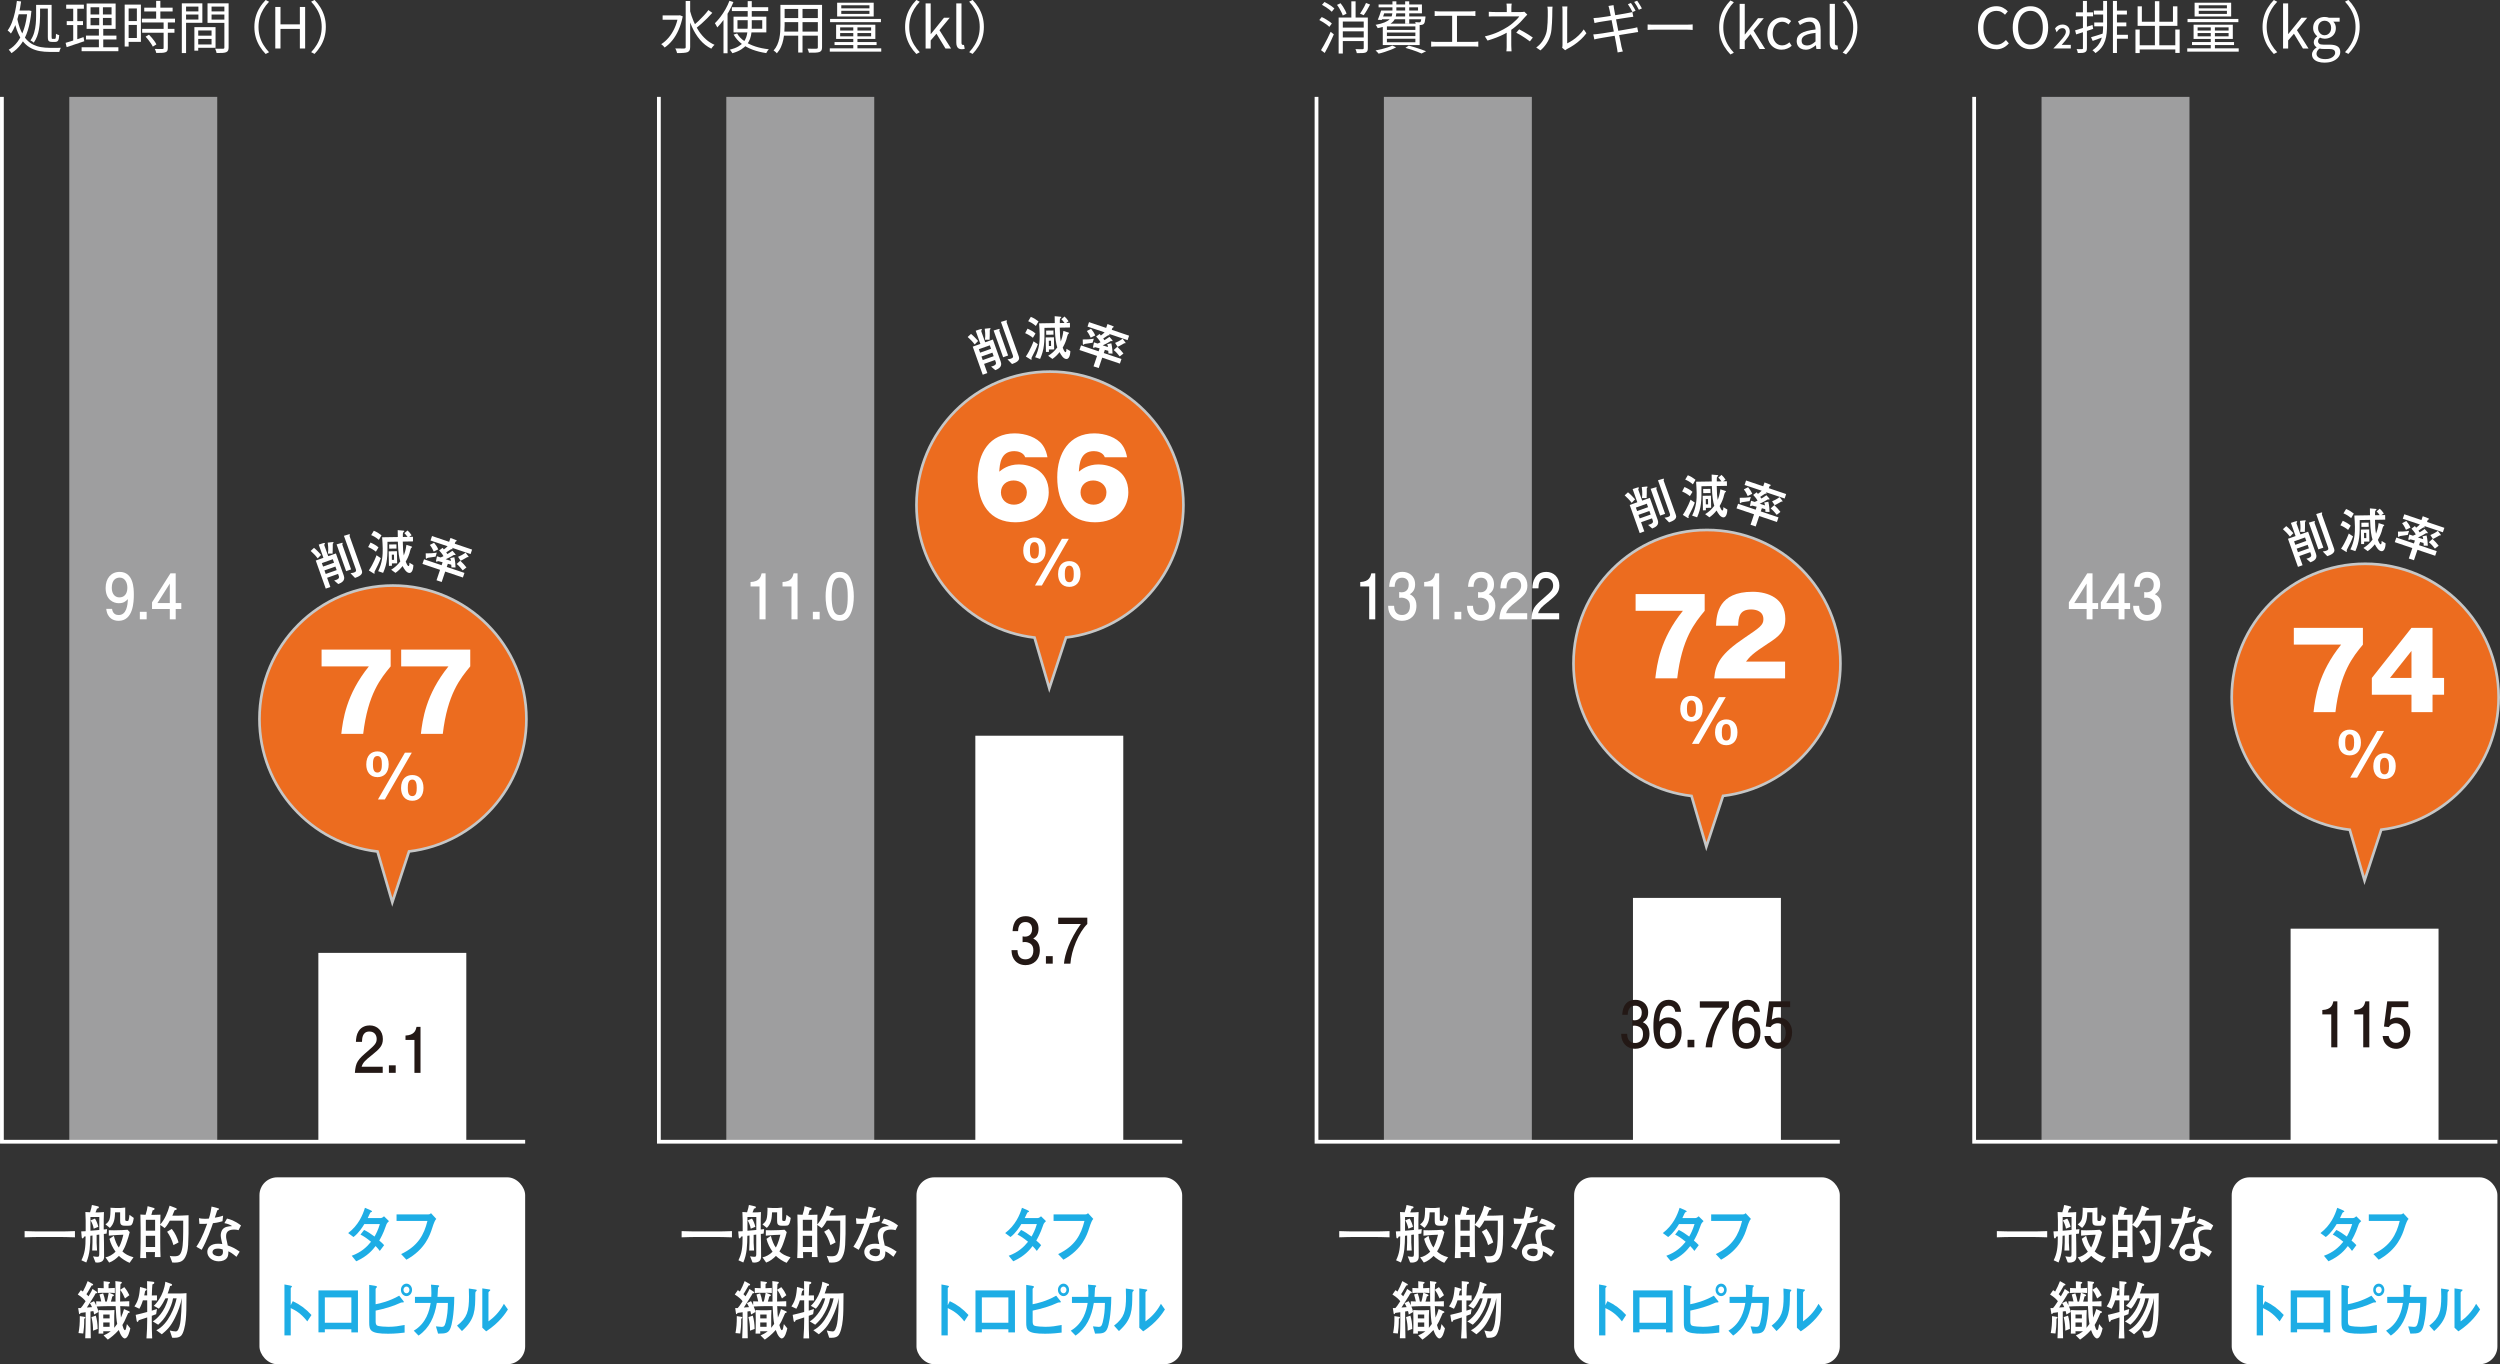 <?xml version="1.0" encoding="UTF-8"?><svg id="_レイヤー_2" xmlns="http://www.w3.org/2000/svg" viewBox="0 0 682.56 372.48"><rect x="0" y="0" width="682.56" height="372.48" fill="#333333" stroke="none"/><defs><style>.cls-1{fill:#231815;}.cls-1,.cls-2,.cls-3,.cls-4{stroke-width:0px;}.cls-5{fill:none;stroke:#fff;stroke-miterlimit:10;stroke-width:1.03px;}.cls-2{fill:#1dade5;}.cls-6{fill:#ec6c1f;stroke:#c6c7c7;stroke-width:.73px;}.cls-3{fill:#fff;}.cls-4{fill:#9e9e9f;}</style></defs><g id="_デザイン"><path class="cls-3" d="M4.61.26l1.15.14c-.15,1.16-.36,2.27-.61,3.34-.25,1.07-.56,2.07-.91,2.99-.36.92-.78,1.73-1.26,2.43-.05-.07-.13-.16-.24-.27-.11-.11-.22-.21-.34-.32-.12-.1-.22-.19-.32-.25.46-.63.86-1.37,1.18-2.21.33-.85.6-1.77.82-2.76.22-1,.4-2.02.53-3.09ZM7.46,2.88h.2l.22-.03.7.14c-.19,2.05-.52,3.82-.99,5.31-.47,1.49-1.09,2.74-1.84,3.75s-1.63,1.83-2.63,2.46c-.09-.14-.21-.31-.34-.49-.13-.18-.27-.33-.4-.44.92-.52,1.73-1.25,2.43-2.2.7-.95,1.28-2.11,1.74-3.49s.77-2.97.92-4.77v-.25ZM4.66,4.8c.27,1.42.62,2.62,1.06,3.6.44.98.94,1.78,1.51,2.39.57.61,1.19,1.08,1.86,1.41.67.32,1.38.55,2.13.67s1.53.19,2.32.19h2.42c.29,0,.51,0,.66-.02-.05.09-.11.21-.17.34s-.12.27-.16.42c-.05.14-.08.27-.1.37h-2.71c-.89,0-1.74-.07-2.57-.21-.83-.14-1.6-.39-2.34-.76s-1.41-.89-2.02-1.56c-.61-.68-1.16-1.55-1.62-2.62-.47-1.07-.85-2.39-1.14-3.94l.87-.28ZM4.78,2.88h2.97v1.02h-3.34l.37-1.02ZM9.86,1.33h1.08v3.06c0,.54-.02,1.12-.07,1.74-.05.62-.13,1.26-.24,1.91s-.28,1.28-.51,1.9c-.23.61-.53,1.18-.9,1.71-.06-.07-.15-.15-.26-.22-.11-.08-.23-.15-.35-.23-.12-.08-.22-.13-.3-.16.46-.66.8-1.38,1.02-2.16.22-.78.36-1.56.43-2.34.07-.78.1-1.49.1-2.14V1.33ZM10.37,1.33h3.36v1.02h-3.36v-1.02ZM13.05,1.33h1.04v8.77c0,.23.02.37.05.43.03.06.11.09.23.09h.62c.11,0,.19-.09.22-.27.04-.18.06-.55.07-1.12.11.08.26.16.43.22.17.07.32.12.46.15-.03.7-.13,1.18-.29,1.45-.16.26-.42.39-.78.39h-.93c-.3,0-.53-.04-.7-.12s-.28-.22-.33-.42-.08-.48-.08-.83V1.33Z"/><path class="cls-3" d="M17.9,11.7c.42-.12.9-.27,1.43-.43.53-.16,1.09-.34,1.69-.54.59-.2,1.19-.4,1.79-.6l.2,1.13c-.84.28-1.68.56-2.52.84s-1.61.54-2.29.77l-.29-1.18ZM18.07,1.28h4.83v1.1h-4.83v-1.1ZM18.22,5.77h4.44v1.08h-4.44v-1.08ZM19.99,1.72h1.11v9.59l-1.11.22V1.72ZM22.28,12.9h10.04v1.07h-10.04v-1.07ZM23.47,9.72h8.32v1.05h-8.32v-1.05ZM23.65.96h7.92v6.93h-7.92V.96ZM24.72,1.98v1.96h5.74v-1.96h-5.74ZM24.72,4.89v2h5.74v-2h-5.74ZM27.09,1.44h1.01v5.96h.09v5.99h-1.19v-5.99h.09V1.44Z"/><path class="cls-3" d="M34.04,1.25h1.08v11.45h-1.08V1.25ZM34.6,1.25h3.87v10.18h-3.87v-1.05h2.77V2.32h-2.77v-1.07ZM34.65,5.76h3.23v1.05h-3.23v-1.05ZM38.73,5.09h9.05v1.05h-9.05v-1.05ZM38.81,7.89h8.82v1.04h-8.82v-1.04ZM39.38,2.09h7.75v1.04h-7.75v-1.04ZM39.75,10.01l.93-.54c.26.26.52.55.79.87.27.32.51.63.73.94.22.31.39.59.5.85l-.99.6c-.11-.26-.28-.54-.49-.86-.21-.31-.45-.63-.7-.96-.26-.32-.52-.63-.77-.91ZM44.67,5.97h1.15v7.13c0,.33-.05.59-.14.77s-.26.31-.5.39c-.25.09-.57.15-.97.17-.4.02-.92.03-1.55.03-.02-.15-.07-.34-.15-.55-.08-.21-.16-.39-.24-.55.47.01.91.02,1.3.02.39,0,.65,0,.77,0,.12,0,.21-.02.26-.06.05-.04.07-.12.07-.23v-7.12ZM42.63.23h1.15v5.51h-1.15V.23Z"/><path class="cls-3" d="M49.64.91h1.16v13.58h-1.16V.91ZM50.21,3.11h4.3v.85h-4.3v-.85ZM50.3.91h4.95v5.31h-4.95v-.88h3.87V1.81h-3.87v-.9ZM53.07,7.4h1.05v6.44h-1.05v-6.44ZM53.57,7.4h5.28v5.65h-5.28v-.91h4.19v-3.82h-4.19v-.91ZM53.63,9.73h4.69v.9h-4.69v-.9ZM61.83.91v.9h-4.07v3.54h4.07v.9h-5.17V.91h5.17ZM57.34,3.11h4.39v.85h-4.39v-.85ZM61.24.91h1.18v12.04c0,.36-.05.64-.15.85-.1.21-.28.36-.53.46-.25.1-.59.16-1.01.19-.43.02-.96.03-1.6.03-.02-.11-.05-.24-.09-.39-.04-.14-.09-.29-.15-.43-.06-.14-.11-.27-.16-.37.31.01.61.02.91.02h1.26c.13-.01.23-.04.28-.09s.08-.14.08-.28V.91Z"/><path class="cls-3" d="M69.45,7.36c0-1.01.13-1.95.38-2.83.25-.88.61-1.69,1.08-2.45.46-.76,1.01-1.45,1.62-2.08l.93.48c-.59.61-1.1,1.27-1.53,1.99-.43.72-.77,1.48-1,2.29-.23.81-.35,1.68-.35,2.61s.12,1.78.35,2.6c.23.81.56,1.58,1,2.29.43.71.94,1.38,1.53,2l-.93.48c-.62-.64-1.16-1.34-1.62-2.09-.46-.75-.82-1.57-1.08-2.45-.25-.88-.38-1.82-.38-2.82Z"/><path class="cls-3" d="M75.16,13.24V1.9h1.42v4.75h5.29V1.9h1.44v11.34h-1.44v-5.35h-5.29v5.35h-1.42Z"/><path class="cls-3" d="M88.96,7.36c0,1-.13,1.94-.38,2.82-.25.88-.61,1.7-1.08,2.45-.46.75-1.01,1.45-1.62,2.09l-.93-.48c.59-.62,1.1-1.28,1.53-2,.43-.71.77-1.47,1-2.29.23-.81.35-1.68.35-2.6s-.12-1.8-.35-2.61c-.23-.81-.56-1.57-1-2.29-.43-.72-.94-1.38-1.53-1.99l.93-.48c.62.63,1.16,1.32,1.62,2.08.46.76.82,1.58,1.08,2.45.25.88.38,1.82.38,2.83Z"/><path class="cls-3" d="M185.15,4.21h.25l.22-.05.79.31c-.27,1.35-.64,2.57-1.13,3.67-.48,1.09-1.05,2.05-1.7,2.86-.65.81-1.36,1.47-2.12,1.98-.06-.09-.15-.2-.26-.32-.11-.12-.23-.23-.36-.35-.12-.11-.23-.2-.32-.25.74-.46,1.42-1.06,2.04-1.79.62-.73,1.15-1.59,1.6-2.56.45-.97.78-2.05,1-3.23v-.28ZM180.91,4.21h4.64v1.18h-4.64v-1.18ZM187.21.28h1.22v12.56c0,.41-.06.72-.18.93s-.31.37-.56.48c-.26.09-.62.16-1.08.19-.46.04-1.05.05-1.76.05-.02-.12-.06-.26-.11-.41s-.11-.3-.17-.46-.13-.29-.2-.4c.57.01,1.08.02,1.52.02.45,0,.75,0,.9,0s.26-.04.33-.1c.06-.06.09-.16.09-.3V.28ZM188.35,2.82c.27,1.03.61,2.03,1.02,3,.41.97.9,1.87,1.45,2.7.56.83,1.19,1.56,1.9,2.2.71.64,1.5,1.14,2.37,1.52-.09.07-.2.17-.31.29-.11.12-.22.25-.32.39-.1.13-.19.26-.26.37-1.18-.58-2.2-1.38-3.07-2.41-.87-1.03-1.61-2.21-2.21-3.56-.6-1.35-1.1-2.78-1.48-4.31l.91-.2ZM193.41,2.75l1.07.76c-.42.47-.89.97-1.4,1.48-.51.51-1.02,1-1.54,1.46-.52.46-1,.87-1.45,1.22l-.82-.65c.44-.36.92-.79,1.43-1.28.51-.49,1.01-1,1.49-1.52.48-.52.89-1.01,1.23-1.48Z"/><path class="cls-3" d="M199.16.22l1.08.34c-.35.87-.76,1.72-1.23,2.57-.47.85-.97,1.64-1.52,2.38-.54.74-1.1,1.4-1.66,1.98-.04-.09-.1-.21-.18-.36-.08-.14-.16-.29-.24-.43-.08-.14-.16-.26-.23-.36.52-.5,1.02-1.07,1.52-1.73.5-.65.95-1.36,1.38-2.1.42-.75.78-1.51,1.08-2.3ZM197.53,4.25l1.08-1.1.03.02v11.37h-1.11V4.25ZM204.12.31h1.13v6.84c0,.6-.03,1.19-.09,1.78s-.19,1.16-.39,1.7c-.2.55-.49,1.06-.88,1.55-.39.48-.91.93-1.54,1.33-.63.4-1.43.74-2.39,1.02-.05-.08-.12-.18-.2-.3-.08-.12-.17-.24-.25-.36-.08-.12-.17-.22-.26-.29.93-.24,1.69-.53,2.29-.87s1.07-.72,1.42-1.15c.35-.43.6-.88.77-1.36.17-.48.27-.98.33-1.49.05-.52.08-1.03.08-1.55V.31ZM199.82,1.96h9.92v1.07h-9.92v-1.07ZM200.27,4.55h8.96v4.29h-8.96v-4.29ZM201.25,9.14c.48.81,1.15,1.52,1.99,2.1.84.59,1.83,1.07,2.96,1.44s2.36.63,3.71.77c-.08.08-.17.19-.26.31-.09.12-.18.25-.25.38-.07.13-.13.25-.19.36-1.37-.21-2.63-.52-3.77-.95-1.15-.43-2.15-.98-3.02-1.66-.87-.68-1.58-1.49-2.13-2.44l.97-.32ZM201.35,5.52v2.32h6.76v-2.32h-6.76Z"/><path class="cls-3" d="M213.08,1.33h1.14v5.62c0,.59-.03,1.22-.08,1.89-.05.67-.15,1.35-.29,2.03-.14.69-.35,1.34-.63,1.97-.28.63-.66,1.2-1.12,1.72-.05-.08-.13-.17-.25-.27-.11-.1-.23-.19-.34-.29-.11-.09-.22-.16-.31-.2.43-.48.77-1.01,1.02-1.58.25-.57.43-1.15.56-1.76.12-.6.2-1.2.24-1.8.04-.6.05-1.17.05-1.72V1.33ZM213.65,8.63h10.1v1.1h-10.1v-1.1ZM213.74,1.33h10.01v1.11h-10.01v-1.11ZM213.74,4.94h9.98v1.1h-9.98v-1.1ZM217.93,1.75h1.18v12.59h-1.18V1.75ZM223.29,1.33h1.15v11.57c0,.37-.05.65-.16.85-.11.2-.29.35-.55.45-.26.09-.62.15-1.08.17-.46.02-1.06.03-1.79.02-.03-.14-.08-.33-.16-.55-.08-.22-.16-.41-.24-.56.36.01.71.02,1.04.02.33,0,.63,0,.87,0,.25,0,.42,0,.51,0,.15-.01.26-.04.32-.09.06-.05.09-.15.09-.29V1.33Z"/><path class="cls-3" d="M226.55,13.2h14.05v.9h-14.05v-.9ZM226.63,5.17h13.88v.88h-13.88v-.88ZM227.85,11.48h11.48v.82h-11.48v-.82ZM228.28,6.75h10.71v3.88h-10.71v-3.88ZM228.56.74h9.98v3.76h-9.98V.74ZM229.38,7.47v.87h8.46v-.87h-8.46ZM229.38,9.02v.9h8.46v-.9h-8.46ZM229.69,1.44v.84h7.69v-.84h-7.69ZM229.69,2.95v.85h7.69v-.85h-7.69ZM232.97,7.01h1.13v6.65h-1.13v-6.65Z"/><path class="cls-3" d="M247.11,7.36c0-1.01.13-1.95.38-2.83.25-.88.61-1.69,1.08-2.45.46-.76,1.01-1.45,1.62-2.08l.93.48c-.59.61-1.1,1.27-1.53,1.99-.43.72-.77,1.48-1,2.29-.23.81-.35,1.68-.35,2.61s.12,1.78.35,2.6c.23.81.56,1.58,1,2.29.43.71.94,1.38,1.53,2l-.93.48c-.62-.64-1.16-1.34-1.62-2.09-.46-.75-.82-1.57-1.08-2.45-.25-.88-.38-1.82-.38-2.82Z"/><path class="cls-3" d="M252.71,13.24V.93h1.39v8.34h.06l3.56-4.42h1.58l-2.8,3.39,3.17,5.01h-1.53l-2.46-4.05-1.58,1.84v2.21h-1.39Z"/><path class="cls-3" d="M262.57,13.44c-.35,0-.63-.07-.85-.22-.22-.14-.38-.36-.48-.64-.1-.28-.15-.62-.15-1.01V.93h1.42v10.74c0,.22.04.37.12.46.08.09.17.14.27.14.04,0,.08,0,.12,0,.04,0,.1-.01.17-.02l.2,1.08c-.1.03-.22.06-.34.08-.12.03-.28.04-.48.04Z"/><path class="cls-3" d="M268.62,7.36c0,1-.13,1.94-.38,2.82-.25.88-.61,1.7-1.08,2.45-.46.75-1.01,1.45-1.62,2.09l-.93-.48c.59-.62,1.1-1.28,1.53-2,.43-.71.77-1.47,1-2.29.23-.81.35-1.68.35-2.6s-.12-1.8-.35-2.61c-.23-.81-.56-1.57-1-2.29-.43-.72-.94-1.38-1.53-1.99l.93-.48c.62.63,1.16,1.32,1.62,2.08.46.76.82,1.58,1.08,2.45.25.88.38,1.82.38,2.83Z"/><path class="cls-3" d="M16.38,337.73h-5.58c-.45,0-2.91.02-4.08.09v-1.7c1.25.07,3.97.09,4.08.09h5.58c.45,0,2.91-.02,4.08-.09v1.7c-1.24-.07-3.97-.09-4.08-.09Z"/><path class="cls-3" d="M29.14,336.8c-.16.02-.61.07-.8.1,0,.34.02,1.13.05,2.34.03,1.41.03,2.53.03,3.73,0,.34,0,.89-.42,1.29-.2.19-.7.46-1.41.46-.2,0-.36-.02-.52-.05l-.66-1.67c.52.09.83.14,1.16.14.53,0,.53-.24.53-1.07v-5c-.47.07-.52.07-.72.09v2.12c0,.34.09,1.86.12,2.15h-1.33c.05-.72.08-1.46.08-2.17v-1.93c-.27.03-.3.03-.58.07-.05,2.58-.09,4.94-1.11,7.29l-1.33-.6c.89-1.81,1.16-3.42,1.14-6.53-.17.03-.33.05-.42.07-.14.33-.2.48-.41.48-.16,0-.22-.17-.23-.31l-.14-1.6c.31,0,.39,0,1.22-.05v-2.94c0-.36-.08-1.96-.08-2.3.2.02,1.09.07,1.28.07.34-1.17.36-1.19.5-1.99l1.67.38c.12.03.23.1.23.24,0,.27-.25.34-.53.4-.05.19-.12.4-.38,1h.78c.19,0,.88-.02,1.52-.09-.03.88-.06,1.62-.06,2.06v2.7c.36-.05.72-.09.92-.1l-.13,1.24ZM27.11,332.27h-2.42v3.75c1.77-.14,1.83-.15,2.42-.21v-3.54ZM25.59,335.47c-.12-.77-.53-1.81-.86-2.27l1.2-.5c.41.6.75,1.53.92,2.25l-1.27.52ZM35.09,334.65h-1.05c-1.08,0-1.24-.53-1.24-1.31v-2.34h-1.38c-.08,1.56-.14,2.96-1.42,4.25l-1.2-.96c.8-.53,1.05-1.24,1.11-1.43.2-.58.27-1.96.27-2.6,0-.21,0-.29-.03-.52.05,0,1.31.07,1.35.07h1.45c.14,0,1.08-.09,1.24-.12v3.18c0,.34,0,.5.52.5.34,0,.47,0,.64-1.69l1.17.84c-.3,2.12-.75,2.12-1.42,2.12ZM35.38,344.78c-.86-.31-2.36-1.29-2.91-1.89-.69.71-1.64,1.48-2.67,1.82l-1-1.43c.89-.12,1.99-.76,2.75-1.53-.77-1.1-1.35-2.2-1.66-3.52l1.19-.81c.31,1.26.88,2.63,1.36,3.18.75-1.29,1.19-3.27,1.24-3.49l-1.72.07c-.34.02-1.92.17-2.25.19v-1.5c.42.02,1,.03,1.28.03h.27l2.02-.05c.23,0,1.33-.1,1.55-.1l.59.64c-.2.89-.48,1.75-.78,2.61-.42,1.24-.7,1.84-1.22,2.67.73.69,1.53,1.17,3.03,1.6l-1.06,1.51Z"/><path class="cls-3" d="M50.84,342.64c-.69,1.84-1.75,2.17-3.8,2.06l-.69-1.82c.31.07.59.12,1.17.12,1.27,0,1.75-.26,2.14-1.79.36-1.44.36-3.34.36-7.94h-3.66c-.72,1.31-1.11,1.74-1.39,2.03l-1.22-.86v4.73c0,1.32.02,2.72.08,4.04h-1.56c.02-.41.03-.57.05-1.36h-2.47c0,.6.02.72.06,1.63h-1.63c.06-1.19.11-3.35.11-4.21v-4.13c0-.79,0-1.51-.06-3.54.22,0,1.2.07,1.41.07.33-.98.45-1.58.56-2.36l1.56.45c.17.05.34.09.34.28s-.2.36-.52.4c-.14.55-.22.83-.36,1.24h.86c.55,0,1.09-.02,1.63-.05-.03,1.39-.05,1.55-.06,2.68,1.25-1.43,2.03-3.25,2.55-5.14l1.61.62c.06.02.36.14.36.29,0,.19-.22.24-.61.36-.36.89-.61,1.43-.61,1.46h1.75c.06,0,.83-.03.94-.03.74-.03.83-.05,1.74-.09.05,8.44-.13,9.48-.64,10.87ZM42.35,333.03h-2.53v2.97h2.53v-2.97ZM42.35,337.4h-2.53v3.06h2.53v-3.06ZM47.35,339.94c-.44-1.53-.94-2.51-1.72-3.65l1.27-.77c1,1.27,1.49,2.48,1.86,3.68l-1.41.74Z"/><path class="cls-3" d="M60.74,333.43c-1.41.41-1.99.46-2.6.53-.36,1.15-1.64,4.76-3.08,7.27l-1.45-.84c.67-1,1.6-2.46,2.96-6.29-.56.05-.64.07-2.13.05l-.12-1.56c.44.09.86.17,1.66.17.44,0,.74-.03,1.06-.07.41-1.27.61-2.49.72-3.27l1.64.43c.34.09.38.1.38.24,0,.17-.05.19-.47.38-.41,1.27-.48,1.48-.66,1.99.72-.1,1.17-.21,2.27-.55l-.17,1.51ZM65.14,335.87c-.31-.09-.66-.17-1.19-.17-1.81,0-2.22.83-2.22,1.81,0,.55.05.72.41,2.3,0,.02.02.19.03.22,1.45.53,1.96.79,3.27,1.7l-.88,1.41c-1.22-1.01-1.6-1.22-2.21-1.5,0,.65-.02,1.34-.41,1.84-.41.53-1.2.89-2.21.89-1.69,0-3.13-1.07-3.13-2.56,0-1.12.83-2.25,2.96-2.25.44,0,.75.05,1.13.1-.28-1.24-.42-1.84-.42-2.41,0-.17.02-1,.52-1.62.58-.69,1.41-.79,2.58-.88-.7-.43-1.05-.58-2.11-.81l.72-1.24c.75.17,2.03.52,3.82,1.87l-.66,1.27ZM60.8,341.13c-.61-.19-.91-.24-1.28-.24-.92,0-1.5.34-1.5,1.01,0,.76,1.08,1.07,1.67,1.07.86,0,1.19-.52,1.19-1.19,0-.19-.05-.52-.08-.65Z"/><path class="cls-3" d="M34.12,365.44c-.5,0-1.16-.74-1.69-2.32-1.19,1.34-2.22,2.08-2.99,2.63l-1.16-1.15c.5-.22,1.2-.53,1.97-1.14h-2.06c0,.24,0,.29.02.64h-1.3c.03-.64.06-.88.06-2.32v-1.98c0-.58-.03-1.53-.05-2.13.27,0,1.41.07,1.64.07h1.24c.3,0,1.11-.05,1.45-.07-.02.33-.06,1.41-.06,1.63v3.23c.23-.27.44-.55.81-1.07-.19-.95-.33-2.48-.42-4.85h-2.28c-.64,0-2.28.05-2.89.1.23.52.38.98.47,1.5l-1.19.69c-.05-.4-.06-.43-.2-.95-.14.03-.2.03-.78.12v2.92c0,1.48.03,2.42.08,4.39h-1.52c.09-2.49.12-3.1.12-4.39v-2.72c-.56.07-1.09.14-1.38.19-.08.17-.16.33-.28.33s-.16-.17-.16-.21l-.22-1.44h.69c.36-.4.52-.6,1.33-1.87-.31-.45-.92-1.07-2.13-1.84l.84-1.19c.13.07.16.1.55.38.5-.91.94-1.86,1.31-2.85l1.31.74c.06.03.19.12.19.24,0,.19-.22.21-.42.22-1.06,1.87-1.24,2.12-1.42,2.37.22.21.38.36.58.58.78-1.31.88-1.53,1.08-2.01l1.14.76c.08.05.14.12.14.22,0,.21-.27.22-.42.22-.23.45-.42.77-1.06,1.77-.2.33-1.14,1.81-1.34,2.1,1.06-.09,1.19-.1,1.41-.1-.22-.52-.45-.86-.59-1.1l1.13-.53c.23.33.39.67.59,1.13v-1.1c.42.02.95.03,1.38.05-.08-.46-.2-.89-.48-1.91l1-.29c.25.65.47,1.5.58,2.24h.42c.06-.21.3-1.07.52-2.41h-1.38c-.25,0-1.08,0-1.6.07v-1.39c.16.02,1.56.07,1.61.07,0-.29-.02-1.63-.02-1.91l1.36.17c.17.02.38.05.38.22s-.2.27-.38.36c0,.17-.02,1-.02,1.15h.36c.28,0,1.09-.05,1.36-.07v1.39c-.25-.02-1-.07-1.27-.07h-.3l1.03.43c.17.07.28.15.28.26,0,.19-.12.22-.44.33-.11.5-.23.98-.38,1.39h1.27c-.02-.88.02-4.8-.05-5.59l1.49.19c.09.02.28.03.28.21,0,.19-.2.31-.36.41-.05.5-.06.91-.09,1.56l1.13-.72c.66.81,1.05,1.48,1.38,2.2l-1.2.89c-.5-1.14-.69-1.5-1.3-2.34-.05,2.48-.05,2.53-.03,3.18,1.41-.03,2-.07,2.5-.09v1.43c-.99-.05-2.27-.09-2.47-.09.06,1.96.16,2.67.2,3.13.36-.76.59-1.51.84-2.32l1.38.6c.08.03.19.1.19.22,0,.15-.14.19-.44.28-.94,2.17-1.24,2.72-1.58,3.25.17.62.39,1.41.7,1.41.2,0,.31-.53.33-.62.11-.55.16-.74.2-1.05l.94,1.17c-.14.74-.66,2.73-1.47,2.73ZM23,360.06c0,1.82-.12,3.04-.27,4.02l-1.3-.12c.27-1.44.38-2.63.36-4.63l1.22.19c.17.03.28.07.28.21s-.09.21-.3.33ZM25.41,363.31c0-1.26-.11-2.3-.44-3.71l1.19-.4c.3,1.07.48,2.1.5,3.63l-1.25.48ZM29.93,358.89h-1.74v1.07h1.74v-1.07ZM29.93,361.07h-1.74v1.17h1.74v-1.17Z"/><path class="cls-3" d="M42.63,358.8c-.17.09-1.02.38-1.19.45v1.2c0,1.6.02,3.39.11,4.97h-1.56c.14-1.81.2-3.53.2-5.02v-.71c-1.02.34-1.77.6-2.31.76-.08.22-.16.45-.38.45-.09,0-.16-.02-.22-.45l-.23-1.46c.25-.07,1.25-.29,1.58-.38.39-.09,1.08-.29,1.56-.41v-3.18h-1.17c-.08.24-.42,1.38-.97,2.3l-1.35-.64c1.2-1.72,1.35-3.23,1.55-5.31l1.55.43c.11.03.25.1.25.26,0,.21-.19.29-.42.4-.11.52-.17.86-.25,1.22h.8c0-3.08,0-3.3-.02-3.9l1.66.17c.14.02.31.07.31.28,0,.22-.19.33-.52.45-.08.83-.08,1.08-.16,3.01.23,0,1.2-.02,1.41-.02v1.38h-1.42v2.79c.22-.07,1.22-.4,1.42-.45l-.23,1.43ZM50.73,360.28c-.19,1.98-.67,3.78-1.28,4.4-.61.62-1.75.6-2.44.55l-.66-1.98c.52.12,1.1.26,1.56.26.3,0,.69-.02,1.09-1.39.55-1.79.59-6.52.61-7.65h-.02c-.2,1.53-.97,3.63-1.83,5.35-1.22,2.44-2.17,3.3-3.58,4.47l-1.5-1.1c3.33-1.62,5.13-6.53,5.54-8.72h-.97c-.22,1.34-.78,2.7-1.5,3.99-.92,1.65-1.56,2.27-2.56,3.22l-1.49-.91c.94-.5,3.3-2.58,4.21-6.29h-.74c-.27.55-1.16,2.22-1.8,2.82l-1.39-.79c.42-.31,2.72-2.65,3.16-6.57l1.6.58c.11.03.23.1.23.27,0,.29-.3.31-.53.31-.23.93-.56,1.79-.67,2.05h3.32c.56,0,.84-.02,1.83-.09-.03,4.57-.03,5.43-.19,7.22Z"/><path class="cls-3" d="M360.19,5.48l.67-.82c.33.14.67.32,1.02.53.35.21.68.42,1,.63.32.22.57.42.75.6l-.68.91c-.2-.2-.45-.4-.76-.63-.31-.22-.64-.44-.98-.66-.35-.22-.68-.41-1.01-.57ZM360.67,13.69c.26-.4.54-.88.84-1.44.3-.56.61-1.14.93-1.76s.6-1.22.86-1.81l.87.7c-.24.55-.5,1.12-.77,1.72-.28.6-.56,1.18-.86,1.76-.29.57-.58,1.11-.86,1.6l-1.01-.76ZM360.92,1.33l.7-.79c.32.15.65.34.99.54.34.21.66.42.97.63.3.22.55.42.74.6l-.71.9c-.19-.2-.43-.4-.72-.63-.29-.22-.61-.45-.96-.67-.35-.23-.68-.42-1-.59ZM365.04,1.33l.97-.45c.23.29.45.6.67.94.22.34.41.68.58,1.01.17.33.3.63.38.9l-1.04.51c-.07-.26-.19-.56-.36-.9s-.35-.69-.56-1.04c-.21-.35-.42-.68-.65-.97ZM365.47,4.78h7.43v1.1h-6.28v8.73h-1.14V4.78ZM366.18,10.23h6.67v.99h-6.67v-.99ZM366.23,7.54h6.62v1.01h-6.62v-1.01ZM368.95.36h1.16v5.11h-1.16V.36ZM372.32,4.78h1.13v8.37c0,.32-.04.57-.12.75-.08.18-.24.32-.46.43-.24.09-.55.15-.95.16-.4.02-.89.02-1.48.02-.02-.14-.07-.32-.14-.54-.07-.22-.15-.4-.23-.56.44.01.85.02,1.21.02.37,0,.61,0,.74,0,.21-.01.31-.11.31-.29V4.78ZM372.96.81l1.11.43c-.27.52-.56,1.04-.87,1.57s-.61.98-.89,1.35l-.99-.42c.19-.27.38-.57.58-.91.2-.33.4-.68.59-1.04.19-.36.35-.69.47-.99Z"/><path class="cls-3" d="M380.14,12.44l1.04.48c-.41.23-.9.45-1.45.67-.56.22-1.12.42-1.69.6-.57.19-1.12.34-1.65.46-.05-.08-.13-.18-.23-.29-.1-.11-.21-.21-.32-.32-.11-.1-.2-.19-.29-.26.54-.1,1.09-.22,1.65-.36.56-.14,1.1-.29,1.62-.46.52-.16.96-.34,1.33-.53ZM380.17.37h1.07v2.78c0,.52-.06,1-.18,1.45-.12.45-.35.87-.7,1.26s-.86.73-1.53,1.04c-.68.31-1.58.57-2.7.79-.03-.09-.08-.2-.14-.31-.06-.11-.13-.22-.2-.33-.07-.11-.14-.2-.22-.27,1.03-.19,1.85-.41,2.46-.67s1.07-.54,1.38-.85c.31-.31.51-.64.61-1.01.1-.36.15-.74.15-1.13V.37ZM377.08,2.88h1.1c-.15.44-.3.9-.47,1.37-.17.47-.32.87-.46,1.21l-1.08-.06c.16-.35.31-.76.48-1.21.17-.46.31-.89.43-1.31ZM377.44,2.88h9.72v-.87h-10.77v-.79h11.83v2.43h-10.78v-.77ZM377,4.49h11.48v.77h-11.71l.23-.77ZM377.53,6.47h10.07v5.83h-10.07v-5.83ZM378.66,7.21v.96h7.77v-.96h-7.77ZM378.66,8.88v.96h7.77v-.96h-7.77ZM378.66,10.57v.97h7.77v-.97h-7.77ZM383.64.37h1.11v6.05h-1.11V.37ZM383.7,13.07l.93-.62c.57.15,1.15.32,1.73.5s1.14.36,1.66.54c.52.18.97.35,1.34.5l-1.24.62c-.33-.15-.73-.32-1.2-.5-.47-.18-.98-.36-1.53-.54-.55-.19-1.12-.36-1.69-.51ZM388.09,4.49h1.1c-.01.19-.02.31-.02.39-.05.47-.11.84-.17,1.09-.06.25-.16.44-.28.55-.09.09-.2.16-.33.21s-.27.07-.43.09c-.13,0-.33,0-.58,0-.25,0-.51-.01-.78-.02,0-.11-.04-.24-.08-.39-.04-.15-.09-.28-.15-.38.25.02.47.04.67.05.2.01.33.02.42.02.09,0,.17,0,.22-.02s.1-.04.14-.09c.06-.06.12-.19.16-.39.05-.2.08-.51.12-.94v-.14Z"/><path class="cls-3" d="M390.74,11.34c.23.03.46.05.69.07.23.02.46.02.67.02h10.23c.24,0,.46-.01.67-.03.21-.02.42-.04.61-.06v1.41c-.21-.02-.43-.04-.68-.05-.25-.01-.45-.02-.6-.02h-10.23c-.21,0-.43,0-.66.02-.23.01-.47.03-.7.05v-1.41ZM391.69,3.02c.21.03.44.05.69.07s.46.02.61.02h8.51c.24,0,.47-.01.7-.03.23-.02.43-.04.62-.06v1.36c-.2-.02-.41-.04-.64-.05-.23-.01-.46-.02-.67-.02h-8.51c-.14,0-.35,0-.61.02-.26.01-.49.03-.69.05v-1.36ZM396.47,12.1V3.79h1.32v8.31h-1.32Z"/><path class="cls-3" d="M416.97,4.01c-.13.14-.28.3-.44.46-.16.17-.3.32-.42.46-.26.32-.58.67-.95,1.05-.38.38-.79.77-1.24,1.15-.45.39-.92.75-1.42,1.09-.56.39-1.16.75-1.8,1.08-.64.33-1.34.64-2.1.94-.75.29-1.57.57-2.46.84l-.74-1.14c1.46-.35,2.7-.76,3.71-1.24,1-.47,1.86-.94,2.56-1.39.46-.3.9-.62,1.31-.97.41-.35.77-.68,1.1-1.01.32-.32.57-.61.73-.86h-6.42c-.18,0-.38,0-.63,0-.24,0-.47.01-.7.02-.22.01-.42.02-.58.03v-1.3c.26.02.57.04.94.05.37.02.68.02.94.02h6.84c.18,0,.35,0,.53-.02.17-.02.32-.04.45-.07l.8.77ZM412.61,7.58v1.08c0,.41,0,.84,0,1.28,0,.45,0,.88,0,1.29v1.08c0,.18,0,.37.02.57,0,.21.02.41.03.6.01.2.02.37.03.53h-1.41c.02-.14.04-.31.05-.51s.03-.4.03-.61c0-.21,0-.4,0-.58v-1.01c0-.38,0-.76,0-1.16,0-.4,0-.77,0-1.13v-.89l1.24-.54ZM412.73.98c-.03.18-.05.39-.07.65-.02.26-.02.5-.02.71v1.53h-1.25v-1.53c0-.22,0-.45-.02-.71,0-.26-.03-.47-.06-.65h1.42ZM417.7,11.3c-.44-.33-.86-.63-1.25-.89-.39-.26-.78-.51-1.17-.75-.39-.24-.83-.48-1.31-.74l.8-.91c.49.26.92.5,1.31.71s.77.44,1.14.68c.38.24.8.52,1.28.85l-.8,1.05Z"/><path class="cls-3" d="M419.43,12.97c.65-.46,1.2-1.03,1.66-1.69.45-.66.8-1.37,1.04-2.12.11-.35.2-.79.26-1.31.06-.53.11-1.09.14-1.68.03-.59.05-1.17.05-1.73,0-.56,0-1.06,0-1.49,0-.23,0-.43-.03-.61-.02-.18-.05-.35-.08-.52h1.42c-.01.06-.02.15-.03.27-.01.12-.02.25-.03.39,0,.14-.01.29-.01.45,0,.43,0,.94-.02,1.52-.01.58-.03,1.19-.07,1.83s-.08,1.24-.14,1.8-.14,1.04-.26,1.42c-.23.83-.58,1.6-1.06,2.34-.48.73-1.04,1.37-1.69,1.92l-1.16-.79ZM426.51,13.04c.03-.12.05-.26.07-.41.02-.15.02-.3.02-.46V2.91c0-.3-.01-.55-.03-.75s-.04-.33-.05-.39h1.42c0,.06,0,.2-.03.4-.02.21-.03.45-.03.74v8.93c.48-.23,1-.53,1.55-.9.55-.37,1.08-.8,1.6-1.3.52-.5.98-1.03,1.37-1.61l.73,1.05c-.44.6-.96,1.17-1.55,1.72-.59.55-1.21,1.04-1.85,1.47s-1.26.8-1.87,1.1c-.12.07-.23.14-.32.2-.09.06-.16.11-.21.15l-.82-.68Z"/><path class="cls-3" d="M435.02,9.39c.19-.01.41-.03.67-.05.26-.03.49-.05.69-.08.28-.03.66-.08,1.13-.15.47-.07,1.01-.16,1.6-.26.59-.1,1.2-.2,1.83-.29.63-.1,1.24-.2,1.84-.31.6-.11,1.15-.2,1.65-.29.5-.08.9-.15,1.21-.2.3-.06.56-.12.78-.16s.42-.1.58-.15l.26,1.3c-.17.01-.37.04-.6.08-.24.04-.5.09-.79.14-.35.05-.78.12-1.29.2-.51.08-1.07.17-1.66.27-.6.1-1.21.2-1.83.29-.62.1-1.22.2-1.79.29-.57.1-1.09.18-1.55.26-.46.07-.82.13-1.08.19-.31.05-.57.1-.79.15s-.41.1-.59.15l-.28-1.36ZM435.07,4.94c.2-.02.4-.04.61-.05.21-.02.44-.03.69-.05.23-.03.55-.07.97-.13.42-.06.9-.13,1.44-.21.54-.08,1.09-.17,1.66-.26.57-.09,1.13-.18,1.66-.27.54-.09,1.02-.18,1.45-.25.43-.07.77-.13,1.01-.19.23-.04.44-.08.63-.13.19-.05.35-.08.49-.12l.25,1.3c-.11.01-.28.03-.49.06-.21.03-.42.06-.63.09-.26.04-.61.1-1.06.16-.45.07-.94.14-1.48.23-.54.09-1.09.18-1.66.27-.57.09-1.12.18-1.66.26s-1,.16-1.42.22c-.41.07-.73.12-.96.16-.21.04-.41.08-.6.12-.2.04-.41.09-.63.15l-.28-1.38ZM439.43,2.69c-.04-.2-.08-.38-.13-.56-.05-.18-.1-.34-.15-.5l1.38-.23c.02.13.04.3.07.5.03.2.05.39.08.56.02.09.06.33.13.71.07.38.16.86.27,1.42s.23,1.18.36,1.84c.13.66.26,1.32.39,1.99s.26,1.29.38,1.88c.12.59.22,1.09.31,1.51s.14.7.16.84c.05.22.11.45.18.7.07.25.14.48.21.71l-1.42.26c-.04-.27-.08-.52-.11-.76-.03-.24-.07-.47-.12-.7-.02-.13-.07-.41-.15-.82-.08-.41-.17-.91-.28-1.49-.11-.58-.23-1.2-.36-1.86-.13-.67-.27-1.33-.39-1.99-.13-.66-.25-1.27-.36-1.84-.11-.57-.21-1.04-.29-1.43s-.13-.64-.16-.77ZM445.28.81c.13.18.28.39.43.64.15.25.31.51.46.77s.28.5.38.71l-.83.37c-.16-.32-.35-.68-.59-1.09-.24-.41-.46-.76-.67-1.06l.82-.34ZM446.98.19c.13.19.28.41.45.67s.32.51.47.77c.15.25.28.48.38.67l-.83.37c-.17-.34-.37-.71-.6-1.11-.24-.4-.46-.74-.68-1.03l.82-.34Z"/><path class="cls-3" d="M449.83,6.67c.15.01.35.02.57.04.23.02.48.03.75.03s.55,0,.83,0h8.48c.39,0,.73-.01,1.01-.03s.5-.04.67-.05v1.52c-.16-.01-.38-.03-.69-.05-.3-.02-.63-.03-.97-.03h-8.49c-.42,0-.83,0-1.21.02-.38.02-.7.03-.94.05v-1.52Z"/><path class="cls-3" d="M469.37,7.49c0-1.01.13-1.95.38-2.83.25-.88.61-1.69,1.08-2.45s1.01-1.45,1.62-2.08l.93.48c-.59.61-1.1,1.27-1.53,1.99-.43.72-.77,1.48-1,2.29-.23.81-.35,1.68-.35,2.61s.12,1.78.35,2.6c.23.81.56,1.58,1,2.29.43.71.94,1.38,1.53,2l-.93.48c-.62-.64-1.16-1.34-1.62-2.09s-.82-1.57-1.08-2.45-.38-1.82-.38-2.82Z"/><path class="cls-3" d="M474.97,13.37V1.05h1.39v8.34h.06l3.56-4.42h1.58l-2.8,3.39,3.17,5.01h-1.53l-2.46-4.05-1.58,1.84v2.21h-1.39Z"/><path class="cls-3" d="M486.45,13.57c-.74,0-1.41-.17-2-.52s-1.06-.85-1.41-1.5c-.35-.65-.52-1.45-.52-2.37s.19-1.74.56-2.39.87-1.16,1.49-1.51c.62-.35,1.28-.53,2-.53.55,0,1.02.1,1.42.29.4.2.74.43,1.03.7l-.71.93c-.24-.22-.49-.39-.77-.53-.27-.13-.58-.2-.91-.2-.51,0-.96.13-1.36.4-.4.27-.72.64-.94,1.13-.23.49-.34,1.05-.34,1.7s.11,1.2.33,1.69c.22.48.53.86.91,1.13.39.27.84.4,1.35.4.39,0,.75-.08,1.08-.24s.63-.36.9-.6l.62.96c-.38.33-.8.59-1.27.77-.46.19-.95.28-1.45.28Z"/><path class="cls-3" d="M492.98,13.57c-.46,0-.88-.09-1.25-.28-.37-.19-.66-.46-.87-.81-.21-.36-.32-.79-.32-1.29,0-.92.41-1.62,1.23-2.11.82-.49,2.13-.83,3.92-1.03,0-.36-.05-.7-.15-1.03-.1-.32-.27-.59-.52-.79-.25-.2-.6-.3-1.07-.3s-.94.1-1.37.29c-.43.19-.81.39-1.15.61l-.54-.97c.26-.16.56-.33.9-.5.34-.17.71-.31,1.11-.43.4-.11.83-.17,1.28-.17.68,0,1.24.14,1.66.43.43.29.74.69.94,1.2s.3,1.12.3,1.82v5.17h-1.16l-.12-1.01h-.05c-.39.33-.82.61-1.29.85-.47.24-.97.36-1.49.36ZM493.38,12.42c.4,0,.79-.09,1.15-.28.37-.19.75-.46,1.15-.82v-2.34c-.94.1-1.69.25-2.24.44-.56.19-.95.42-1.19.7-.24.27-.36.6-.36.97,0,.48.14.83.43,1.03s.64.3,1.05.3Z"/><path class="cls-3" d="M501.04,13.57c-.35,0-.63-.07-.85-.22s-.38-.36-.48-.64c-.1-.28-.16-.62-.16-1.01V1.05h1.42v10.74c0,.22.04.37.12.46.08.09.17.14.27.14.04,0,.08,0,.12,0,.04,0,.1-.01.17-.02l.2,1.08c-.1.03-.22.06-.34.08-.12.03-.28.04-.48.04Z"/><path class="cls-3" d="M507.1,7.49c0,1-.13,1.94-.38,2.82-.25.88-.61,1.7-1.08,2.45-.46.75-1.01,1.45-1.62,2.09l-.93-.48c.59-.62,1.1-1.28,1.53-2,.43-.71.77-1.47,1-2.29.23-.81.35-1.68.35-2.6s-.12-1.8-.35-2.61c-.23-.81-.56-1.57-1-2.29-.43-.72-.94-1.38-1.53-1.99l.93-.48c.62.63,1.16,1.32,1.62,2.08.46.76.82,1.58,1.08,2.45.25.88.38,1.82.38,2.83Z"/><path class="cls-3" d="M544.98,13.44c-.7,0-1.35-.13-1.96-.39s-1.13-.65-1.57-1.15c-.44-.51-.79-1.12-1.04-1.85s-.37-1.55-.37-2.47.13-1.74.38-2.47.61-1.34,1.06-1.85.98-.89,1.59-1.16c.61-.27,1.27-.4,2-.4s1.3.14,1.83.43c.53.28.95.61,1.28.97l-.77.93c-.3-.32-.64-.58-1.02-.77-.38-.2-.82-.29-1.3-.29-.71,0-1.34.19-1.87.56-.54.37-.95.9-1.25,1.59-.3.69-.45,1.5-.45,2.44s.14,1.79.43,2.48c.29.7.7,1.23,1.22,1.61.53.38,1.15.56,1.87.56.54,0,1.02-.11,1.45-.34.43-.23.82-.54,1.18-.94l.79.91c-.44.52-.95.92-1.52,1.2-.57.28-1.22.43-1.96.43Z"/><path class="cls-3" d="M554.36,13.44c-.95,0-1.79-.24-2.51-.72-.73-.48-1.3-1.16-1.71-2.05-.41-.89-.62-1.93-.62-3.14s.21-2.26.62-3.13c.41-.87.98-1.54,1.71-2s1.56-.7,2.51-.7,1.79.23,2.51.7c.73.47,1.3,1.14,1.71,2,.41.87.62,1.91.62,3.12s-.21,2.25-.62,3.14c-.41.89-.98,1.57-1.71,2.05-.73.48-1.56.72-2.51.72ZM554.36,12.19c.68,0,1.27-.19,1.78-.57.5-.38.9-.92,1.18-1.62.28-.7.42-1.52.42-2.46s-.14-1.77-.42-2.45c-.28-.69-.67-1.21-1.18-1.58-.51-.37-1.1-.55-1.78-.55s-1.26.18-1.77.55c-.51.37-.9.89-1.18,1.58-.28.69-.42,1.5-.42,2.45s.14,1.76.42,2.46c.28.7.67,1.24,1.18,1.62.51.38,1.1.57,1.77.57Z"/><path class="cls-3" d="M565.38,12.25v.99h-4.78c.71-.73,1.81-1.92,2.46-2.71.65-.8.97-1.35.97-1.87,0-.5-.29-.97-.93-.97-.91,0-1.36.76-1.58,1.13l-.45-1.07c.51-.68,1.21-1.05,2.04-1.05.97,0,1.98.6,1.98,1.9,0,1.02-.46,1.7-2.2,3.65h2.48Z"/><path class="cls-3" d="M566.55,8.28c.6-.18,1.32-.39,2.17-.66.85-.26,1.71-.53,2.59-.81l.17,1.07c-.8.27-1.61.54-2.43.8-.82.27-1.55.51-2.21.71l-.29-1.11ZM566.76,3.37h4.69v1.08h-4.69v-1.08ZM568.7.26h1.08v12.87c0,.31-.04.55-.12.73-.08.18-.21.31-.41.4-.19.09-.43.15-.74.19-.31.03-.71.04-1.21.03-.01-.13-.05-.31-.12-.52-.07-.21-.14-.4-.21-.56.33.01.63.02.91.02.27,0,.46,0,.55,0,.09,0,.16-.02.2-.05s.06-.11.06-.22V.26ZM570.91,10.16c.44-.12.96-.28,1.55-.46.59-.19,1.21-.38,1.85-.59l.17.91c-.54.21-1.07.4-1.61.6-.54.19-1.04.37-1.52.55l-.45-1.01ZM574.2.25h1.07v6.53c0,.77-.03,1.52-.1,2.24-.07.72-.21,1.41-.42,2.07-.22.66-.53,1.27-.95,1.84-.42.57-.98,1.1-1.69,1.57-.05-.08-.13-.17-.23-.27-.1-.1-.21-.19-.31-.29-.1-.09-.2-.17-.28-.22.65-.43,1.17-.91,1.56-1.42.39-.52.69-1.07.88-1.66.2-.59.33-1.2.39-1.85.06-.64.09-1.32.09-2.02V.25ZM571.67,2.89h3.02v1.07h-3.02v-1.07ZM571.78,6.13h2.94v1.05h-2.94v-1.05ZM576.88.25h1.1v14.22h-1.1V.25ZM577.44,9.5h3.53v1.07h-3.53v-1.07ZM577.45,2.89h3.25v1.07h-3.25v-1.07ZM577.51,6.13h3.03v1.05h-3.03v-1.05Z"/><path class="cls-3" d="M583.03,8.06h1.16v6.42h-1.16v-6.42ZM583.6,12.36h10.92v1.14h-10.92v-1.14ZM583.62,1.72h1.16v4.22h8.49V1.72h1.21v5.34h-10.86V1.72ZM588.34.32h1.21v12.7h-1.21V.32ZM593.91,8.06h1.19v6.39h-1.19v-6.39Z"/><path class="cls-3" d="M597.17,13.2h14.05v.9h-14.05v-.9ZM597.25,5.17h13.88v.88h-13.88v-.88ZM598.47,11.48h11.48v.82h-11.48v-.82ZM598.9,6.75h10.71v3.88h-10.71v-3.88ZM599.18.74h9.98v3.76h-9.98V.74ZM600,7.47v.87h8.46v-.87h-8.46ZM600,9.02v.9h8.46v-.9h-8.46ZM600.31,1.44v.84h7.69v-.84h-7.69ZM600.31,2.95v.85h7.69v-.85h-7.69ZM603.59,7.01h1.13v6.65h-1.13v-6.65Z"/><path class="cls-3" d="M617.73,7.36c0-1.01.13-1.95.38-2.83.25-.88.61-1.69,1.08-2.45s1.01-1.45,1.62-2.08l.93.48c-.59.61-1.1,1.27-1.53,1.99-.43.72-.77,1.48-1,2.29-.23.81-.35,1.68-.35,2.61s.12,1.78.35,2.6c.23.81.56,1.58,1,2.29.43.71.94,1.38,1.53,2l-.93.48c-.62-.64-1.16-1.34-1.62-2.09s-.82-1.57-1.08-2.45-.38-1.82-.38-2.82Z"/><path class="cls-3" d="M623.33,13.24V.93h1.39v8.34h.06l3.56-4.42h1.58l-2.8,3.39,3.17,5.01h-1.53l-2.46-4.05-1.58,1.84v2.21h-1.39Z"/><path class="cls-3" d="M634.69,17.11c-.68,0-1.28-.09-1.81-.26s-.93-.43-1.22-.77c-.29-.34-.43-.74-.43-1.21,0-.36.11-.71.33-1.04.22-.34.52-.62.91-.86v-.08c-.22-.13-.4-.31-.54-.54s-.22-.51-.22-.84c0-.35.1-.66.3-.93.2-.27.41-.48.63-.63v-.06c-.28-.22-.53-.52-.76-.91-.23-.39-.34-.84-.34-1.35,0-.62.14-1.15.43-1.6.29-.45.67-.79,1.15-1.04.48-.24,1-.36,1.55-.36.25,0,.47.02.67.06.2.04.37.09.52.15h2.92v1.08h-1.72c.21.2.37.44.5.74.12.3.19.63.19.99,0,.6-.14,1.12-.41,1.55-.27.44-.64.78-1.11,1.01-.46.24-.99.36-1.56.36-.2,0-.41-.03-.63-.08-.22-.05-.43-.12-.61-.22-.15.12-.28.26-.39.42-.1.15-.15.35-.15.59,0,.26.1.47.31.65.21.18.59.26,1.16.26h1.66c.97,0,1.7.16,2.19.48.49.32.74.82.74,1.52,0,.52-.18,1-.53,1.44-.35.44-.84.8-1.48,1.07-.63.27-1.38.4-2.25.4ZM634.89,16.14c.54,0,1-.08,1.4-.25.4-.17.71-.38.93-.64.22-.26.33-.53.33-.81,0-.4-.14-.68-.43-.84-.29-.15-.71-.23-1.27-.23h-1.46c-.15,0-.33,0-.52-.02-.19-.02-.38-.05-.56-.1-.3.21-.52.44-.65.69-.13.25-.2.5-.2.73,0,.44.21.8.64,1.07.43.27,1.02.4,1.79.4ZM634.67,9.62c.33,0,.63-.08.9-.25.27-.16.49-.4.65-.7.16-.3.24-.65.24-1.05s-.08-.77-.24-1.06c-.16-.29-.37-.52-.64-.67s-.57-.23-.91-.23c-.32,0-.62.08-.89.23-.27.15-.49.38-.65.67-.16.29-.24.64-.24,1.07s.08.75.25,1.05c.17.3.38.53.65.7.27.17.56.25.88.25Z"/><path class="cls-3" d="M644.25,7.36c0,1-.13,1.94-.38,2.82-.25.88-.61,1.7-1.08,2.45-.46.75-1.01,1.45-1.62,2.09l-.93-.48c.59-.62,1.1-1.28,1.53-2,.43-.71.77-1.47,1-2.29.23-.81.35-1.68.35-2.6s-.12-1.8-.35-2.61c-.23-.81-.56-1.57-1-2.29-.43-.72-.94-1.38-1.53-1.99l.93-.48c.62.63,1.16,1.32,1.62,2.08.46.76.82,1.58,1.08,2.45.25.88.38,1.82.38,2.83Z"/><rect class="cls-3" x="70.84" y="321.44" width="72.54" height="51.03" rx="4.87" ry="4.87"/><path class="cls-2" d="M96.03,342.85c2.57-.93,4.15-2.41,5.27-3.82-1.16-.96-2.05-1.55-2.88-1.96l.99-1.27c.92.45,1.83,1.05,2.85,1.81.39-.69,1-1.82,1.45-3.41h-4.24c-.44.74-1.5,2.44-2.96,3.54l-1.45-1.08c2.82-2.17,3.96-4.88,4.58-6.9l1.5.65c.42.19.42.26.42.34,0,.12-.11.17-.22.19-.19.05-.22.09-.44.55-.17.38-.33.71-.5,1.07h3.53c.33,0,.66-.24.92-.48l1.35,1.32c-.56.53-.64.71-.84,1.29-.73,2.17-1.5,3.47-1.81,4.01.44.34.97.86,1.33,1.26l-1.19,1.58c-.14-.19-.74-.98-1.14-1.34-.78,1.01-2.17,2.77-5.29,4.16l-1.24-1.51Z"/><path class="cls-2" d="M108.27,333.35v-1.79h8.63c.2,0,.47,0,.77-.34l1.45,1.58q-.44.34-1.11,2.46c-.61,1.94-1.96,5.88-7.05,8.67l-1.44-1.53c4.58-2.2,6.24-5.23,7.18-9.05h-8.43Z"/><path class="cls-2" d="M79.94,355.25c1.96.91,3.57,2.1,5.1,3.78l-1.14,1.74c-1.86-2.34-3.3-3.03-4.52-3.63v7.46h-1.72v-13.91l1.41.26c.47.09.64.15.64.29,0,.09-.08.17-.14.22-.19.17-.19.19-.19.29v4.61l.56-1.12Z"/><path class="cls-2" d="M97.73,363.78h-1.8v-.86h-7.24v.84h-1.74v-11.45h10.78v11.47ZM95.93,361.13v-6.9h-7.24v6.9h7.24Z"/><path class="cls-2" d="M109.88,354.87c.34.43.38.5.38.58,0,.1-.12.14-.19.14-.34,0-.52,0-.69.09-2.14,1.01-4.38,1.63-6.82,2.15v2.79c0,.46,0,1.03.39,1.27.47.29,2.47.36,3.11.36,1.66,0,2.83-.21,4.41-.5v2.08c-.83.1-2.49.31-4.49.31-4.93,0-5.18-.93-5.18-3.13v-10.21l1.53.24c.34.05.59.12.59.31,0,.1-.11.21-.25.34-.12.1-.12.21-.12.31v4.09c1.27-.24,3.75-.81,6.44-2.34l.88,1.12ZM109.46,352.17c0-.93.67-1.7,1.52-1.7s1.52.76,1.52,1.7-.69,1.7-1.52,1.7-1.52-.77-1.52-1.7ZM111.79,352.17c0-.48-.34-.91-.81-.91s-.83.41-.83.91.38.93.83.93.81-.43.81-.93Z"/><path class="cls-2" d="M119.3,350.87c.3.02.63.05.63.26,0,.09-.31.34-.34.43,0,.02-.11,2.12-.14,2.51h4.58c-.05,5.31-.77,7.81-.97,8.37-.55,1.55-1.31,1.67-3.46,1.67l-.58-1.98c.8.1,1.45.14,1.52.14.5,0,.86-.07,1.14-1.22.45-1.93.58-3.18.61-5.31h-3.03c-.61,3.78-2.03,6.88-4.99,8.91l-1.3-1.34c3.46-2.03,4.27-5.52,4.61-7.57h-4.29v-1.67h4.46c.02-.22.03-.52.03-1.01,0-.89-.06-1.74-.11-2.32l1.63.14Z"/><path class="cls-2" d="M124.78,361.93c2.8-2.15,3.27-3.99,3.27-7.93,0-1.05-.03-1.69-.05-2.2l1.66.24c.5.07.5.12.5.22,0,.12-.11.24-.19.31-.17.17-.2.19-.2.69-.02,4.4-.03,6.93-3.66,10.15l-1.33-1.48ZM131.69,351.76l1.61.24c.5.07.56.07.56.22,0,.12-.05.15-.27.33-.23.19-.23.27-.23.41v7.81c1.27-.93,2.85-2.27,4.22-4.8l1.09,1.55c-.56.89-2.25,3.58-5.94,5.97l-1.05-1v-10.73Z"/><rect class="cls-4" x="18.92" y="26.45" width="40.39" height="285.26"/><rect class="cls-3" x="86.92" y="260.16" width="40.39" height="51.56"/><path class="cls-3" d="M32.39,169.5c-1.28,0-3.1-.57-3.38-3.27h1.58c.08.48.31,1.69,1.81,1.69,2.16,0,2.44-2.68,2.53-4.35-.67.65-1.17,1.12-2.52,1.12s-3.57-.86-3.57-4.16c0-2.6,1.47-4.39,3.82-4.39,3.8,0,3.88,4.51,3.88,6.24,0,1.87-.14,7.12-4.16,7.12ZM32.69,157.7c-.88,0-2.17.46-2.17,2.79,0,1.84,1.03,2.61,2.03,2.61,1.94,0,2.22-1.7,2.22-2.65,0-1.43-.7-2.75-2.08-2.75Z"/><path class="cls-3" d="M38.18,169.09v-2.05h1.86v2.05h-1.86Z"/><path class="cls-3" d="M47.97,166.27v2.82h-1.61v-2.82h-4.85v-1.82l5.02-7.91h1.44v8.12h1.53v1.62h-1.53ZM46.36,159.32l-3.38,5.33h3.38v-5.33Z"/><path class="cls-1" d="M101.39,288.18c-1.61,1.29-2.3,1.89-2.66,3.06h5.76v1.67h-7.6c.23-2.91.72-3.54,3.57-5.97,1.89-1.62,2.38-2.17,2.38-3.28,0-.96-.53-2.03-1.99-2.03-1.92,0-1.99,1.87-2.02,2.82h-1.66c.06-1.03.14-1.94.73-2.91.81-1.31,2.19-1.58,3.05-1.58,2.05,0,3.58,1.5,3.58,3.71,0,1.86-.86,2.67-3.14,4.51Z"/><path class="cls-1" d="M106.18,292.91v-2.05h1.86v2.05h-1.86Z"/><path class="cls-1" d="M113.15,292.91v-8.98h-2.44v-1.2c2.46-.12,2.8-1.44,3.02-2.37h1.08v12.55h-1.66Z"/><polyline class="cls-5" points=".52 26.45 .52 311.72 143.38 311.72"/><path class="cls-3" d="M195.76,337.73h-5.58c-.45,0-2.91.02-4.08.09v-1.7c1.25.07,3.97.09,4.08.09h5.58c.45,0,2.91-.02,4.08-.09v1.7c-1.24-.07-3.97-.09-4.08-.09Z"/><path class="cls-3" d="M208.52,336.8c-.16.02-.61.07-.8.1,0,.34.02,1.13.05,2.34.03,1.41.03,2.53.03,3.73,0,.34,0,.89-.42,1.29-.2.19-.7.46-1.41.46-.2,0-.36-.02-.52-.05l-.66-1.67c.52.09.83.14,1.16.14.53,0,.53-.24.53-1.07v-5c-.47.07-.52.07-.72.09v2.12c0,.34.09,1.86.12,2.15h-1.33c.05-.72.08-1.46.08-2.17v-1.93c-.27.03-.3.03-.58.07-.05,2.58-.09,4.94-1.11,7.29l-1.33-.6c.89-1.81,1.16-3.42,1.14-6.53-.17.03-.33.05-.42.07-.14.33-.2.48-.41.48-.16,0-.22-.17-.23-.31l-.14-1.6c.31,0,.39,0,1.22-.05v-2.94c0-.36-.08-1.96-.08-2.3.2.02,1.09.07,1.28.07.34-1.17.36-1.19.5-1.99l1.67.38c.12.03.23.1.23.24,0,.27-.25.34-.53.4-.05.19-.12.4-.38,1h.78c.19,0,.88-.02,1.52-.09-.03.88-.06,1.62-.06,2.06v2.7c.36-.05.72-.09.92-.1l-.13,1.24ZM206.49,332.27h-2.42v3.75c1.77-.14,1.83-.15,2.42-.21v-3.54ZM204.97,335.47c-.12-.77-.53-1.81-.86-2.27l1.2-.5c.41.6.75,1.53.92,2.25l-1.27.52ZM214.46,334.65h-1.05c-1.08,0-1.24-.53-1.24-1.31v-2.34h-1.38c-.08,1.56-.14,2.96-1.42,4.25l-1.2-.96c.8-.53,1.05-1.24,1.11-1.43.2-.58.27-1.96.27-2.6,0-.21,0-.29-.03-.52.05,0,1.31.07,1.35.07h1.45c.14,0,1.08-.09,1.24-.12v3.18c0,.34,0,.5.52.5.34,0,.47,0,.64-1.69l1.17.84c-.3,2.12-.75,2.12-1.42,2.12ZM214.76,344.78c-.86-.31-2.36-1.29-2.91-1.89-.69.71-1.64,1.48-2.67,1.82l-1-1.43c.89-.12,1.99-.76,2.75-1.53-.77-1.1-1.34-2.2-1.66-3.52l1.19-.81c.31,1.26.88,2.63,1.36,3.18.75-1.29,1.19-3.27,1.24-3.49l-1.72.07c-.34.02-1.92.17-2.25.19v-1.5c.42.02,1,.03,1.28.03h.27l2.02-.05c.23,0,1.33-.1,1.55-.1l.59.64c-.2.89-.48,1.75-.78,2.61-.42,1.24-.7,1.84-1.22,2.67.73.69,1.53,1.17,3.03,1.6l-1.06,1.51Z"/><path class="cls-3" d="M230.22,342.64c-.69,1.84-1.75,2.17-3.8,2.06l-.69-1.82c.31.07.59.12,1.17.12,1.27,0,1.75-.26,2.14-1.79.36-1.44.36-3.34.36-7.94h-3.66c-.72,1.31-1.11,1.74-1.39,2.03l-1.22-.86v4.73c0,1.32.02,2.72.08,4.04h-1.56c.02-.41.03-.57.05-1.36h-2.47c0,.6.02.72.06,1.63h-1.63c.06-1.19.11-3.35.11-4.21v-4.13c0-.79,0-1.51-.06-3.54.22,0,1.2.07,1.41.07.33-.98.45-1.58.56-2.36l1.56.45c.17.05.34.09.34.28s-.2.36-.52.4c-.14.55-.22.83-.36,1.24h.86c.55,0,1.09-.02,1.63-.05-.03,1.39-.05,1.55-.06,2.68,1.25-1.43,2.03-3.25,2.55-5.14l1.61.62c.06.02.36.14.36.29,0,.19-.22.24-.61.36-.36.89-.61,1.43-.61,1.46h1.75c.06,0,.83-.03.94-.03.74-.03.83-.05,1.74-.09.05,8.44-.13,9.48-.64,10.87ZM221.72,333.03h-2.53v2.97h2.53v-2.97ZM221.72,337.4h-2.53v3.06h2.53v-3.06ZM226.73,339.94c-.44-1.53-.94-2.51-1.72-3.65l1.27-.77c1,1.27,1.49,2.48,1.86,3.68l-1.41.74Z"/><path class="cls-3" d="M240.12,333.43c-1.41.41-1.99.46-2.6.53-.36,1.15-1.64,4.76-3.08,7.27l-1.45-.84c.67-1,1.6-2.46,2.96-6.29-.56.05-.64.07-2.13.05l-.12-1.56c.44.09.86.17,1.66.17.44,0,.74-.03,1.06-.07.41-1.27.61-2.49.72-3.27l1.64.43c.34.09.38.1.38.24,0,.17-.05.19-.47.38-.41,1.27-.48,1.48-.66,1.99.72-.1,1.17-.21,2.27-.55l-.17,1.51ZM244.51,335.87c-.31-.09-.66-.17-1.19-.17-1.81,0-2.22.83-2.22,1.81,0,.55.05.72.41,2.3,0,.02.02.19.03.22,1.45.53,1.96.79,3.27,1.7l-.88,1.41c-1.22-1.01-1.6-1.22-2.21-1.5,0,.65-.02,1.34-.41,1.84-.41.53-1.2.89-2.21.89-1.69,0-3.13-1.07-3.13-2.56,0-1.12.83-2.25,2.96-2.25.44,0,.75.05,1.13.1-.28-1.24-.42-1.84-.42-2.41,0-.17.02-1,.52-1.62.58-.69,1.41-.79,2.58-.88-.7-.43-1.05-.58-2.11-.81l.72-1.24c.75.17,2.03.52,3.82,1.87l-.66,1.27ZM240.18,341.13c-.61-.19-.91-.24-1.28-.24-.92,0-1.5.34-1.5,1.01,0,.76,1.08,1.07,1.67,1.07.86,0,1.19-.52,1.19-1.19,0-.19-.05-.52-.08-.65Z"/><path class="cls-3" d="M213.49,365.44c-.5,0-1.16-.74-1.69-2.32-1.19,1.34-2.22,2.08-2.99,2.63l-1.16-1.15c.5-.22,1.2-.53,1.97-1.14h-2.06c0,.24,0,.29.02.64h-1.3c.03-.64.06-.88.06-2.32v-1.98c0-.58-.03-1.53-.05-2.13.27,0,1.41.07,1.64.07h1.24c.3,0,1.11-.05,1.45-.07-.02.33-.06,1.41-.06,1.63v3.23c.23-.27.44-.55.81-1.07-.19-.95-.33-2.48-.42-4.85h-2.28c-.64,0-2.28.05-2.89.1.23.52.38.98.47,1.5l-1.19.69c-.05-.4-.06-.43-.2-.95-.14.03-.2.03-.78.12v2.92c0,1.48.03,2.42.08,4.39h-1.52c.09-2.49.12-3.1.12-4.39v-2.72c-.56.07-1.09.14-1.38.19-.08.17-.16.33-.28.33s-.16-.17-.16-.21l-.22-1.44h.69c.36-.4.52-.6,1.33-1.87-.31-.45-.92-1.07-2.13-1.84l.84-1.19c.13.07.16.1.55.38.5-.91.94-1.86,1.31-2.85l1.31.74c.06.03.19.12.19.24,0,.19-.22.21-.42.22-1.06,1.87-1.24,2.12-1.42,2.37.22.21.38.36.58.58.78-1.31.88-1.53,1.08-2.01l1.14.76c.08.05.14.12.14.22,0,.21-.27.22-.42.22-.23.45-.42.77-1.06,1.77-.2.33-1.14,1.81-1.34,2.1,1.06-.09,1.19-.1,1.41-.1-.22-.52-.45-.86-.59-1.1l1.13-.53c.23.33.39.67.59,1.13v-1.1c.42.02.95.03,1.38.05-.08-.46-.2-.89-.48-1.91l1-.29c.25.65.47,1.5.58,2.24h.42c.06-.21.3-1.07.52-2.41h-1.38c-.25,0-1.08,0-1.6.07v-1.39c.16.02,1.56.07,1.61.07,0-.29-.02-1.63-.02-1.91l1.36.17c.17.02.38.05.38.22s-.2.27-.38.36c0,.17-.02,1-.02,1.15h.36c.28,0,1.09-.05,1.36-.07v1.39c-.25-.02-1-.07-1.27-.07h-.3l1.03.43c.17.07.28.15.28.26,0,.19-.12.22-.44.33-.11.5-.23.98-.38,1.39h1.27c-.02-.88.02-4.8-.05-5.59l1.49.19c.09.02.28.03.28.21,0,.19-.2.31-.36.41-.05.5-.06.91-.09,1.56l1.13-.72c.66.81,1.05,1.48,1.38,2.2l-1.2.89c-.5-1.14-.69-1.5-1.3-2.34-.05,2.48-.05,2.53-.03,3.18,1.41-.03,2-.07,2.5-.09v1.43c-.99-.05-2.27-.09-2.47-.09.06,1.96.16,2.67.2,3.13.36-.76.59-1.51.84-2.32l1.38.6c.08.03.19.1.19.22,0,.15-.14.19-.44.28-.94,2.17-1.24,2.72-1.58,3.25.17.62.39,1.41.7,1.41.2,0,.31-.53.33-.62.11-.55.16-.74.2-1.05l.94,1.17c-.14.74-.66,2.73-1.47,2.73ZM202.37,360.06c0,1.82-.12,3.04-.27,4.02l-1.3-.12c.27-1.44.38-2.63.36-4.63l1.22.19c.17.03.28.07.28.21s-.09.21-.3.33ZM204.78,363.31c0-1.26-.11-2.3-.44-3.71l1.19-.4c.3,1.07.48,2.1.5,3.63l-1.25.48ZM209.3,358.89h-1.74v1.07h1.74v-1.07ZM209.3,361.07h-1.74v1.17h1.74v-1.17Z"/><path class="cls-3" d="M222,358.8c-.17.09-1.02.38-1.19.45v1.2c0,1.6.02,3.39.11,4.97h-1.56c.14-1.81.2-3.53.2-5.02v-.71c-1.02.34-1.77.6-2.31.76-.08.22-.16.45-.38.45-.09,0-.16-.02-.22-.45l-.23-1.46c.25-.07,1.25-.29,1.58-.38.39-.09,1.08-.29,1.56-.41v-3.18h-1.17c-.08.24-.42,1.38-.97,2.3l-1.35-.64c1.2-1.72,1.35-3.23,1.55-5.31l1.55.43c.11.03.25.1.25.26,0,.21-.19.29-.42.4-.11.52-.17.86-.25,1.22h.8c0-3.08,0-3.3-.02-3.9l1.66.17c.14.02.31.07.31.28,0,.22-.19.33-.52.45-.08.83-.08,1.08-.16,3.01.23,0,1.2-.02,1.41-.02v1.38h-1.42v2.79c.22-.07,1.22-.4,1.42-.45l-.23,1.43ZM230.11,360.28c-.19,1.98-.67,3.78-1.28,4.4-.61.62-1.75.6-2.44.55l-.66-1.98c.52.12,1.1.26,1.56.26.3,0,.69-.02,1.09-1.39.55-1.79.59-6.52.61-7.65h-.02c-.2,1.53-.97,3.63-1.83,5.35-1.22,2.44-2.17,3.3-3.58,4.47l-1.5-1.1c3.33-1.62,5.13-6.53,5.54-8.72h-.97c-.22,1.34-.78,2.7-1.5,3.99-.92,1.65-1.56,2.27-2.56,3.22l-1.49-.91c.94-.5,3.3-2.58,4.21-6.29h-.74c-.27.55-1.16,2.22-1.8,2.82l-1.39-.79c.42-.31,2.72-2.65,3.16-6.57l1.6.58c.11.03.23.1.23.27,0,.29-.3.31-.53.31-.23.93-.56,1.79-.67,2.05h3.32c.56,0,.84-.02,1.83-.09-.03,4.57-.03,5.43-.19,7.22Z"/><rect class="cls-3" x="250.22" y="321.44" width="72.54" height="51.03" rx="4.87" ry="4.87"/><path class="cls-2" d="M275.41,342.85c2.57-.93,4.15-2.41,5.27-3.82-1.16-.96-2.05-1.55-2.88-1.96l.99-1.27c.92.45,1.83,1.05,2.85,1.81.39-.69,1-1.82,1.45-3.41h-4.24c-.44.74-1.5,2.44-2.96,3.54l-1.45-1.08c2.82-2.17,3.96-4.88,4.58-6.9l1.5.65c.42.19.42.26.42.34,0,.12-.11.17-.22.19-.19.05-.22.09-.44.55-.17.38-.33.71-.5,1.07h3.53c.33,0,.66-.24.92-.48l1.35,1.32c-.56.53-.64.71-.84,1.29-.73,2.17-1.5,3.47-1.81,4.01.44.34.97.86,1.33,1.26l-1.19,1.58c-.14-.19-.74-.98-1.14-1.34-.78,1.01-2.17,2.77-5.29,4.16l-1.24-1.51Z"/><path class="cls-2" d="M287.65,333.35v-1.79h8.63c.2,0,.47,0,.77-.34l1.45,1.58q-.44.34-1.11,2.46c-.61,1.94-1.96,5.88-7.05,8.67l-1.44-1.53c4.58-2.2,6.24-5.23,7.18-9.05h-8.43Z"/><path class="cls-2" d="M259.32,355.25c1.96.91,3.57,2.1,5.1,3.78l-1.14,1.74c-1.86-2.34-3.3-3.03-4.52-3.63v7.46h-1.72v-13.91l1.41.26c.47.09.64.15.64.29,0,.09-.08.17-.14.22-.19.17-.19.19-.19.29v4.61l.56-1.12Z"/><path class="cls-2" d="M277.11,363.78h-1.8v-.86h-7.24v.84h-1.74v-11.45h10.78v11.47ZM275.31,361.13v-6.9h-7.24v6.9h7.24Z"/><path class="cls-2" d="M289.26,354.87c.34.43.38.5.38.58,0,.1-.12.14-.19.14-.34,0-.52,0-.69.09-2.14,1.01-4.38,1.63-6.82,2.15v2.79c0,.46,0,1.03.39,1.27.47.29,2.47.36,3.11.36,1.66,0,2.83-.21,4.41-.5v2.08c-.83.1-2.49.31-4.49.31-4.93,0-5.18-.93-5.18-3.13v-10.21l1.53.24c.34.05.59.12.59.31,0,.1-.11.21-.25.34-.12.1-.12.21-.12.31v4.09c1.27-.24,3.75-.81,6.44-2.34l.88,1.12ZM288.84,352.17c0-.93.67-1.7,1.52-1.7s1.52.76,1.52,1.7-.69,1.7-1.52,1.7-1.52-.77-1.52-1.7ZM291.17,352.17c0-.48-.34-.91-.81-.91s-.83.41-.83.91.38.93.83.93.81-.43.81-.93Z"/><path class="cls-2" d="M298.68,350.87c.3.02.63.05.63.26,0,.09-.31.34-.34.43,0,.02-.11,2.12-.14,2.51h4.58c-.05,5.31-.77,7.81-.97,8.37-.55,1.55-1.31,1.67-3.46,1.67l-.58-1.98c.8.1,1.45.14,1.52.14.5,0,.86-.07,1.14-1.22.45-1.93.58-3.18.61-5.31h-3.03c-.61,3.78-2.03,6.88-4.99,8.91l-1.3-1.34c3.46-2.03,4.27-5.52,4.61-7.57h-4.29v-1.67h4.46c.02-.22.03-.52.03-1.01,0-.89-.06-1.74-.11-2.32l1.63.14Z"/><path class="cls-2" d="M304.16,361.93c2.8-2.15,3.27-3.99,3.27-7.93,0-1.05-.03-1.69-.05-2.2l1.66.24c.5.07.5.12.5.22,0,.12-.11.24-.19.31-.17.17-.2.19-.2.69-.02,4.4-.03,6.93-3.66,10.15l-1.33-1.48ZM311.07,351.76l1.61.24c.5.07.56.07.56.22,0,.12-.05.15-.27.33-.23.19-.23.27-.23.41v7.81c1.27-.93,2.85-2.27,4.22-4.8l1.09,1.55c-.56.89-2.25,3.58-5.94,5.97l-1.05-1v-10.73Z"/><rect class="cls-4" x="198.3" y="26.45" width="40.39" height="285.26"/><rect class="cls-3" x="266.29" y="200.87" width="40.39" height="110.84"/><path class="cls-3" d="M207.36,169.09v-8.98h-2.44v-1.2c2.46-.12,2.8-1.44,3.02-2.37h1.08v12.55h-1.66Z"/><path class="cls-3" d="M216.09,169.09v-8.98h-2.44v-1.2c2.46-.12,2.8-1.44,3.02-2.37h1.08v12.55h-1.66Z"/><path class="cls-3" d="M221.93,169.09v-2.05h1.86v2.05h-1.86Z"/><path class="cls-3" d="M232.2,167.64c-.8,1.7-2.08,1.86-2.94,1.86-1.19,0-2.24-.38-2.94-1.86-.77-1.58-.91-3.51-.91-4.83,0-1.17.12-3.22.91-4.83.8-1.65,1.99-1.84,2.94-1.84,1.17,0,2.24.36,2.94,1.84.73,1.56.91,3.42.91,4.83s-.16,3.27-.91,4.83ZM229.26,157.7c-1.85,0-2.19,2.3-2.19,5.11,0,2.6.27,5.11,2.19,5.11s2.19-2.29,2.19-5.11c0-2.6-.28-5.11-2.19-5.11Z"/><path class="cls-1" d="M280.02,263.51c-.7,0-2.31-.17-3.24-1.69-.55-.91-.58-1.72-.61-2.41h1.63c.02.6.09,2.51,2.19,2.51,1.02,0,2.14-.57,2.14-2.42,0-.95-.28-1.34-.52-1.6-.55-.6-1.41-.71-1.81-.71-.14,0-.41.02-.61.05v-1.58c.28.05.59.07.64.07.48,0,1.96-.17,1.96-2.1,0-1.44-.97-1.89-1.78-1.89-1.96,0-2.02,1.89-2.05,2.48h-1.5c.06-1.01.27-4.08,3.64-4.08,1.66,0,3.44,1.03,3.44,3.44,0,1.51-.7,2.18-1.44,2.68.45.22,1.8.88,1.8,3.13,0,2.75-1.83,4.11-3.88,4.11Z"/><path class="cls-1" d="M285.56,263.1v-2.05h1.86v2.05h-1.86Z"/><path class="cls-1" d="M292.24,263.1h-1.75c.19-2.51,1.61-6.72,4.61-10.83h-6.19v-1.72h7.95v1.72c-2.39,2.36-4.36,7.17-4.61,10.83Z"/><polyline class="cls-5" points="179.89 26.45 179.89 311.72 322.76 311.72"/><path class="cls-3" d="M375.3,337.73h-5.58c-.45,0-2.91.02-4.08.09v-1.7c1.25.07,3.97.09,4.08.09h5.58c.45,0,2.91-.02,4.08-.09v1.7c-1.24-.07-3.97-.09-4.08-.09Z"/><path class="cls-3" d="M388.07,336.8c-.16.02-.61.07-.8.1,0,.34.02,1.13.05,2.34.03,1.41.03,2.53.03,3.73,0,.34,0,.89-.42,1.29-.2.19-.7.46-1.41.46-.2,0-.36-.02-.52-.05l-.66-1.67c.52.09.83.14,1.16.14.53,0,.53-.24.53-1.07v-5c-.47.07-.52.07-.72.09v2.12c0,.34.09,1.86.12,2.15h-1.33c.05-.72.08-1.46.08-2.17v-1.93c-.27.03-.3.03-.58.07-.05,2.58-.09,4.94-1.11,7.29l-1.33-.6c.89-1.81,1.16-3.42,1.14-6.53-.17.03-.33.05-.42.07-.14.33-.2.48-.41.48-.16,0-.22-.17-.23-.31l-.14-1.6c.31,0,.39,0,1.22-.05v-2.94c0-.36-.08-1.96-.08-2.3.2.02,1.09.07,1.28.07.34-1.17.36-1.19.5-1.99l1.67.38c.12.03.24.1.24.24,0,.27-.25.34-.53.4-.05.19-.12.4-.38,1h.78c.19,0,.88-.02,1.52-.09-.03.88-.06,1.62-.06,2.06v2.7c.36-.05.72-.09.92-.1l-.12,1.24ZM386.03,332.27h-2.42v3.75c1.77-.14,1.83-.15,2.42-.21v-3.54ZM384.52,335.47c-.12-.77-.53-1.81-.86-2.27l1.2-.5c.41.6.75,1.53.92,2.25l-1.27.52ZM394.01,334.65h-1.05c-1.08,0-1.24-.53-1.24-1.31v-2.34h-1.38c-.08,1.56-.14,2.96-1.42,4.25l-1.21-.96c.8-.53,1.05-1.24,1.11-1.43.2-.58.27-1.96.27-2.6,0-.21,0-.29-.03-.52.05,0,1.31.07,1.34.07h1.45c.14,0,1.08-.09,1.24-.12v3.18c0,.34,0,.5.52.5.34,0,.47,0,.64-1.69l1.17.84c-.3,2.12-.75,2.12-1.42,2.12ZM394.31,344.78c-.86-.31-2.36-1.29-2.91-1.89-.69.71-1.64,1.48-2.67,1.82l-1-1.43c.89-.12,1.99-.76,2.75-1.53-.77-1.1-1.34-2.2-1.66-3.52l1.19-.81c.31,1.26.88,2.63,1.36,3.18.75-1.29,1.19-3.27,1.24-3.49l-1.72.07c-.34.02-1.92.17-2.25.19v-1.5c.42.02,1,.03,1.28.03h.27l2.02-.05c.23,0,1.33-.1,1.55-.1l.59.64c-.2.89-.49,1.75-.78,2.61-.42,1.24-.7,1.84-1.22,2.67.74.69,1.53,1.17,3.03,1.6l-1.06,1.51Z"/><path class="cls-3" d="M409.76,342.64c-.69,1.84-1.75,2.17-3.8,2.06l-.69-1.82c.31.07.59.12,1.17.12,1.27,0,1.75-.26,2.14-1.79.36-1.44.36-3.34.36-7.94h-3.66c-.72,1.31-1.11,1.74-1.39,2.03l-1.22-.86v4.73c0,1.32.02,2.72.08,4.04h-1.56c.02-.41.03-.57.05-1.36h-2.47c0,.6.02.72.06,1.63h-1.63c.06-1.19.11-3.35.11-4.21v-4.13c0-.79,0-1.51-.06-3.54.22,0,1.2.07,1.41.07.33-.98.45-1.58.56-2.36l1.56.45c.17.05.34.09.34.28s-.2.36-.52.4c-.14.55-.22.83-.36,1.24h.86c.55,0,1.09-.02,1.63-.05-.03,1.39-.05,1.55-.06,2.68,1.25-1.43,2.03-3.25,2.55-5.14l1.61.62c.06.02.36.14.36.29,0,.19-.22.24-.61.36-.36.89-.61,1.43-.61,1.46h1.75c.06,0,.83-.03.94-.03.73-.03.83-.05,1.74-.09.05,8.44-.12,9.48-.64,10.87ZM401.27,333.03h-2.53v2.97h2.53v-2.97ZM401.27,337.4h-2.53v3.06h2.53v-3.06ZM406.28,339.94c-.44-1.53-.94-2.51-1.72-3.65l1.27-.77c1,1.27,1.49,2.48,1.86,3.68l-1.41.74Z"/><path class="cls-3" d="M419.67,333.43c-1.41.41-1.99.46-2.6.53-.36,1.15-1.64,4.76-3.08,7.27l-1.45-.84c.67-1,1.59-2.46,2.96-6.29-.56.05-.64.07-2.13.05l-.12-1.56c.44.09.86.17,1.66.17.44,0,.74-.03,1.06-.07.41-1.27.61-2.49.72-3.27l1.64.43c.34.09.38.1.38.24,0,.17-.05.19-.47.38-.41,1.27-.49,1.48-.66,1.99.72-.1,1.17-.21,2.27-.55l-.17,1.51ZM424.06,335.87c-.31-.09-.66-.17-1.19-.17-1.81,0-2.22.83-2.22,1.81,0,.55.05.72.41,2.3,0,.02.02.19.03.22,1.46.53,1.96.79,3.27,1.7l-.88,1.41c-1.22-1.01-1.6-1.22-2.21-1.5,0,.65-.02,1.34-.41,1.84-.41.53-1.2.89-2.21.89-1.69,0-3.13-1.07-3.13-2.56,0-1.12.83-2.25,2.96-2.25.44,0,.75.05,1.13.1-.28-1.24-.42-1.84-.42-2.41,0-.17.02-1,.52-1.62.58-.69,1.41-.79,2.58-.88-.7-.43-1.05-.58-2.11-.81l.72-1.24c.75.17,2.03.52,3.82,1.87l-.66,1.27ZM419.73,341.13c-.61-.19-.91-.24-1.28-.24-.92,0-1.5.34-1.5,1.01,0,.76,1.08,1.07,1.67,1.07.86,0,1.19-.52,1.19-1.19,0-.19-.05-.52-.08-.65Z"/><path class="cls-3" d="M393.04,365.44c-.5,0-1.16-.74-1.69-2.32-1.19,1.34-2.22,2.08-2.99,2.63l-1.16-1.15c.5-.22,1.2-.53,1.97-1.14h-2.06c0,.24,0,.29.02.64h-1.3c.03-.64.06-.88.06-2.32v-1.98c0-.58-.03-1.53-.05-2.13.27,0,1.41.07,1.64.07h1.24c.3,0,1.11-.05,1.46-.07-.02.33-.06,1.41-.06,1.63v3.23c.23-.27.44-.55.81-1.07-.19-.95-.33-2.48-.42-4.85h-2.28c-.64,0-2.28.05-2.89.1.23.52.38.98.47,1.5l-1.19.69c-.05-.4-.06-.43-.2-.95-.14.03-.2.03-.78.12v2.92c0,1.48.03,2.42.08,4.39h-1.52c.09-2.49.12-3.1.12-4.39v-2.72c-.56.07-1.09.14-1.38.19-.08.17-.16.33-.28.33s-.16-.17-.16-.21l-.22-1.44h.69c.36-.4.52-.6,1.33-1.87-.31-.45-.92-1.07-2.13-1.84l.84-1.19c.12.07.16.1.55.38.5-.91.94-1.86,1.31-2.85l1.31.74c.06.03.19.12.19.24,0,.19-.22.21-.42.22-1.06,1.87-1.24,2.12-1.42,2.37.22.21.38.36.58.58.78-1.31.88-1.53,1.08-2.01l1.14.76c.08.05.14.12.14.22,0,.21-.27.22-.42.22-.24.45-.42.77-1.06,1.77-.2.33-1.14,1.81-1.35,2.1,1.06-.09,1.19-.1,1.41-.1-.22-.52-.45-.86-.59-1.1l1.13-.53c.23.33.39.67.59,1.13v-1.1c.42.02.95.03,1.38.05-.08-.46-.2-.89-.48-1.91l1-.29c.25.65.47,1.5.58,2.24h.42c.06-.21.3-1.07.52-2.41h-1.38c-.25,0-1.08,0-1.6.07v-1.39c.16.02,1.56.07,1.61.07,0-.29-.02-1.63-.02-1.91l1.36.17c.17.02.38.05.38.22s-.2.27-.38.36c0,.17-.02,1-.02,1.15h.36c.28,0,1.09-.05,1.36-.07v1.39c-.25-.02-1-.07-1.27-.07h-.3l1.03.43c.17.07.28.15.28.26,0,.19-.12.22-.44.33-.11.5-.23.98-.38,1.39h1.27c-.02-.88.02-4.8-.05-5.59l1.49.19c.09.02.28.03.28.21,0,.19-.2.31-.36.41-.05.5-.06.91-.09,1.56l1.13-.72c.66.81,1.05,1.48,1.38,2.2l-1.2.89c-.5-1.14-.69-1.5-1.3-2.34-.05,2.48-.05,2.53-.03,3.18,1.41-.03,2-.07,2.5-.09v1.43c-.99-.05-2.27-.09-2.47-.09.06,1.96.16,2.67.2,3.13.36-.76.59-1.51.84-2.32l1.38.6c.08.03.19.1.19.22,0,.15-.14.19-.44.28-.94,2.17-1.24,2.72-1.58,3.25.17.62.39,1.41.7,1.41.2,0,.31-.53.33-.62.11-.55.16-.74.2-1.05l.94,1.17c-.14.74-.66,2.73-1.47,2.73ZM381.92,360.06c0,1.82-.13,3.04-.27,4.02l-1.3-.12c.27-1.44.38-2.63.36-4.63l1.22.19c.17.03.28.07.28.21s-.09.21-.3.33ZM384.33,363.31c0-1.26-.11-2.3-.44-3.71l1.19-.4c.3,1.07.48,2.1.5,3.63l-1.25.48ZM388.85,358.89h-1.74v1.07h1.74v-1.07ZM388.85,361.07h-1.74v1.17h1.74v-1.17Z"/><path class="cls-3" d="M401.55,358.8c-.17.09-1.02.38-1.19.45v1.2c0,1.6.02,3.39.11,4.97h-1.56c.14-1.81.2-3.53.2-5.02v-.71c-1.02.34-1.77.6-2.31.76-.08.22-.16.45-.38.45-.09,0-.16-.02-.22-.45l-.23-1.46c.25-.07,1.25-.29,1.58-.38.39-.09,1.08-.29,1.56-.41v-3.18h-1.17c-.08.24-.42,1.38-.97,2.3l-1.34-.64c1.2-1.72,1.34-3.23,1.55-5.31l1.55.43c.11.03.25.1.25.26,0,.21-.19.29-.42.4-.11.52-.17.86-.25,1.22h.8c0-3.08,0-3.3-.02-3.9l1.66.17c.14.02.31.07.31.28,0,.22-.19.33-.52.45-.08.83-.08,1.08-.16,3.01.24,0,1.21-.02,1.41-.02v1.38h-1.42v2.79c.22-.07,1.22-.4,1.42-.45l-.23,1.43ZM409.65,360.28c-.19,1.98-.67,3.78-1.28,4.4-.61.62-1.75.6-2.44.55l-.66-1.98c.52.12,1.09.26,1.56.26.3,0,.69-.02,1.09-1.39.55-1.79.59-6.52.61-7.65h-.02c-.2,1.53-.97,3.63-1.83,5.35-1.22,2.44-2.17,3.3-3.58,4.47l-1.5-1.1c3.33-1.62,5.13-6.53,5.54-8.72h-.97c-.22,1.34-.78,2.7-1.5,3.99-.92,1.65-1.56,2.27-2.57,3.22l-1.49-.91c.94-.5,3.3-2.58,4.21-6.29h-.74c-.27.55-1.16,2.22-1.8,2.82l-1.39-.79c.42-.31,2.72-2.65,3.16-6.57l1.6.58c.11.03.23.1.23.27,0,.29-.3.31-.53.31-.23.93-.56,1.79-.67,2.05h3.32c.56,0,.84-.02,1.83-.09-.03,4.57-.03,5.43-.19,7.22Z"/><rect class="cls-3" x="429.77" y="321.44" width="72.54" height="51.03" rx="4.87" ry="4.87"/><path class="cls-2" d="M454.96,342.85c2.57-.93,4.14-2.41,5.27-3.82-1.16-.96-2.05-1.55-2.88-1.96l.99-1.27c.92.45,1.83,1.05,2.85,1.81.39-.69,1-1.82,1.46-3.41h-4.24c-.44.74-1.5,2.44-2.96,3.54l-1.46-1.08c2.82-2.17,3.96-4.88,4.58-6.9l1.5.65c.42.19.42.26.42.34,0,.12-.11.17-.22.19-.19.05-.22.09-.44.55-.17.38-.33.71-.5,1.07h3.53c.33,0,.66-.24.92-.48l1.34,1.32c-.56.53-.64.71-.84,1.29-.74,2.17-1.5,3.47-1.81,4.01.44.34.97.86,1.33,1.26l-1.19,1.58c-.14-.19-.74-.98-1.14-1.34-.78,1.01-2.17,2.77-5.29,4.16l-1.24-1.51Z"/><path class="cls-2" d="M467.19,333.35v-1.79h8.63c.2,0,.47,0,.77-.34l1.46,1.58q-.44.34-1.11,2.46c-.61,1.94-1.96,5.88-7.05,8.67l-1.44-1.53c4.58-2.2,6.24-5.23,7.18-9.05h-8.43Z"/><path class="cls-2" d="M438.87,355.25c1.96.91,3.57,2.1,5.1,3.78l-1.14,1.74c-1.86-2.34-3.3-3.03-4.52-3.63v7.46h-1.72v-13.91l1.41.26c.47.09.64.15.64.29,0,.09-.08.17-.14.22-.19.17-.19.19-.19.29v4.61l.56-1.12Z"/><path class="cls-2" d="M456.66,363.78h-1.8v-.86h-7.24v.84h-1.74v-11.45h10.78v11.47ZM454.86,361.13v-6.9h-7.24v6.9h7.24Z"/><path class="cls-2" d="M468.81,354.87c.34.43.38.5.38.58,0,.1-.12.14-.19.14-.34,0-.52,0-.69.09-2.14,1.01-4.38,1.63-6.82,2.15v2.79c0,.46,0,1.03.39,1.27.47.29,2.47.36,3.11.36,1.66,0,2.83-.21,4.41-.5v2.08c-.83.1-2.49.31-4.49.31-4.93,0-5.18-.93-5.18-3.13v-10.21l1.53.24c.34.05.59.12.59.31,0,.1-.11.21-.25.34-.12.1-.12.21-.12.31v4.09c1.27-.24,3.75-.81,6.44-2.34l.88,1.12ZM468.39,352.17c0-.93.67-1.7,1.52-1.7s1.52.76,1.52,1.7-.69,1.7-1.52,1.7-1.52-.77-1.52-1.7ZM470.72,352.17c0-.48-.34-.91-.81-.91s-.83.41-.83.91.38.93.83.93.81-.43.81-.93Z"/><path class="cls-2" d="M478.23,350.87c.3.02.63.05.63.26,0,.09-.31.34-.34.43,0,.02-.11,2.12-.14,2.51h4.58c-.05,5.31-.77,7.81-.97,8.37-.55,1.55-1.31,1.67-3.46,1.67l-.58-1.98c.8.1,1.46.14,1.52.14.5,0,.86-.07,1.14-1.22.45-1.93.58-3.18.61-5.31h-3.03c-.61,3.78-2.03,6.88-4.99,8.91l-1.3-1.34c3.46-2.03,4.27-5.52,4.61-7.57h-4.29v-1.67h4.46c.02-.22.03-.52.03-1.01,0-.89-.06-1.74-.11-2.32l1.63.14Z"/><path class="cls-2" d="M483.7,361.93c2.8-2.15,3.27-3.99,3.27-7.93,0-1.05-.03-1.69-.05-2.2l1.66.24c.5.07.5.12.5.22,0,.12-.11.24-.19.31-.17.17-.2.19-.2.69-.02,4.4-.03,6.93-3.66,10.15l-1.33-1.48ZM490.62,351.76l1.61.24c.5.07.56.07.56.22,0,.12-.05.15-.27.33-.24.19-.24.27-.24.41v7.81c1.27-.93,2.85-2.27,4.22-4.8l1.09,1.55c-.56.89-2.25,3.58-5.94,5.97l-1.05-1v-10.73Z"/><rect class="cls-4" x="377.84" y="26.45" width="40.39" height="285.26"/><rect class="cls-3" x="445.84" y="245.15" width="40.39" height="66.57"/><path class="cls-3" d="M373.82,169.09v-8.98h-2.44v-1.2c2.46-.12,2.8-1.44,3.02-2.37h1.08v12.55h-1.66Z"/><path class="cls-3" d="M382.84,169.5c-.7,0-2.31-.17-3.24-1.69-.55-.91-.58-1.72-.61-2.41h1.63c.02.6.09,2.51,2.19,2.51,1.02,0,2.14-.57,2.14-2.42,0-.95-.28-1.34-.52-1.6-.55-.6-1.41-.71-1.81-.71-.14,0-.41.02-.61.05v-1.58c.28.05.59.07.64.07.49,0,1.96-.17,1.96-2.1,0-1.44-.97-1.89-1.78-1.89-1.96,0-2.02,1.89-2.05,2.48h-1.5c.06-1.01.27-4.08,3.64-4.08,1.66,0,3.44,1.03,3.44,3.44,0,1.51-.7,2.18-1.44,2.68.45.22,1.8.88,1.8,3.13,0,2.75-1.83,4.11-3.88,4.11Z"/><path class="cls-3" d="M391.27,169.09v-8.98h-2.44v-1.2c2.46-.12,2.8-1.44,3.02-2.37h1.08v12.55h-1.66Z"/><path class="cls-3" d="M397.11,169.09v-2.05h1.86v2.05h-1.86Z"/><path class="cls-3" d="M404.38,169.5c-.7,0-2.31-.17-3.24-1.69-.55-.91-.58-1.72-.61-2.41h1.63c.02.6.09,2.51,2.19,2.51,1.02,0,2.14-.57,2.14-2.42,0-.95-.28-1.34-.52-1.6-.55-.6-1.41-.71-1.81-.71-.14,0-.41.02-.61.05v-1.58c.28.05.59.07.64.07.49,0,1.96-.17,1.96-2.1,0-1.44-.97-1.89-1.78-1.89-1.96,0-2.02,1.89-2.05,2.48h-1.5c.06-1.01.27-4.08,3.64-4.08,1.66,0,3.44,1.03,3.44,3.44,0,1.51-.7,2.18-1.44,2.68.45.22,1.8.88,1.8,3.13,0,2.75-1.83,4.11-3.88,4.11Z"/><path class="cls-3" d="M413.86,164.36c-1.61,1.29-2.3,1.89-2.66,3.06h5.76v1.67h-7.6c.23-2.91.72-3.54,3.57-5.97,1.89-1.62,2.38-2.17,2.38-3.28,0-.96-.53-2.03-1.99-2.03-1.92,0-1.99,1.87-2.02,2.82h-1.66c.06-1.03.14-1.94.74-2.91.81-1.31,2.19-1.58,3.05-1.58,2.05,0,3.58,1.5,3.58,3.71,0,1.86-.86,2.67-3.14,4.51Z"/><path class="cls-3" d="M422.59,164.36c-1.61,1.29-2.3,1.89-2.66,3.06h5.76v1.67h-7.6c.23-2.91.72-3.54,3.57-5.97,1.89-1.62,2.38-2.17,2.38-3.28,0-.96-.53-2.03-1.99-2.03-1.92,0-1.99,1.87-2.02,2.82h-1.66c.06-1.03.14-1.94.74-2.91.81-1.31,2.19-1.58,3.05-1.58,2.05,0,3.58,1.5,3.58,3.71,0,1.86-.86,2.67-3.14,4.51Z"/><path class="cls-1" d="M446.47,286.35c-.7,0-2.31-.17-3.24-1.69-.55-.91-.58-1.72-.61-2.41h1.63c.02.6.09,2.51,2.19,2.51,1.02,0,2.14-.57,2.14-2.42,0-.95-.28-1.34-.52-1.6-.55-.6-1.41-.71-1.81-.71-.14,0-.41.02-.61.05v-1.58c.28.05.59.07.64.07.49,0,1.96-.17,1.96-2.1,0-1.44-.97-1.89-1.78-1.89-1.96,0-2.02,1.89-2.05,2.48h-1.5c.06-1.01.27-4.08,3.64-4.08,1.66,0,3.44,1.03,3.44,3.44,0,1.51-.7,2.18-1.44,2.68.45.22,1.8.88,1.8,3.13,0,2.75-1.83,4.11-3.88,4.11Z"/><path class="cls-1" d="M455.3,286.35c-3.82,0-3.88-4.51-3.88-6.24,0-1.87.14-7.14,4.16-7.14,1.28,0,3.1.57,3.38,3.27h-1.58c-.08-.46-.31-1.67-1.81-1.67-2.16,0-2.46,2.67-2.55,4.33.69-.64,1.19-1.12,2.53-1.12s3.57.88,3.57,4.18c0,2.6-1.47,4.39-3.82,4.39ZM455.42,279.37c-1.94,0-2.22,1.72-2.22,2.67,0,1.43.7,2.75,2.06,2.75.89,0,2.19-.48,2.19-2.8,0-1.82-1.03-2.61-2.03-2.61Z"/><path class="cls-1" d="M460.74,285.94v-2.05h1.86v2.05h-1.86Z"/><path class="cls-1" d="M467.42,285.94h-1.75c.19-2.51,1.61-6.72,4.61-10.83h-6.19v-1.72h7.95v1.72c-2.39,2.36-4.36,7.17-4.61,10.83Z"/><path class="cls-1" d="M476.83,286.35c-3.82,0-3.88-4.51-3.88-6.24,0-1.87.14-7.14,4.16-7.14,1.28,0,3.1.57,3.38,3.27h-1.58c-.08-.46-.31-1.67-1.81-1.67-2.16,0-2.46,2.67-2.55,4.33.69-.64,1.19-1.12,2.53-1.12s3.57.88,3.57,4.18c0,2.6-1.47,4.39-3.82,4.39ZM476.96,279.37c-1.94,0-2.22,1.72-2.22,2.67,0,1.43.7,2.75,2.06,2.75.89,0,2.19-.48,2.19-2.8,0-1.82-1.03-2.61-2.03-2.61Z"/><path class="cls-1" d="M485.39,286.35c-.58,0-1.33-.14-2.08-.65-1.28-.89-1.44-1.96-1.58-2.84h1.64c.41,1.62,1.35,1.86,2.03,1.86,1.03,0,2.16-.81,2.16-2.7,0-2.08-1.33-2.65-2.22-2.65-.23,0-1.28,0-1.94,1.05l-1.3-.15.89-6.88h5.76v1.58h-4.55l-.48,3.44c.45-.27,1.06-.6,1.94-.6,1.88,0,3.63,1.51,3.63,4.06s-1.66,4.49-3.89,4.49Z"/><polyline class="cls-5" points="359.44 26.45 359.44 311.72 502.31 311.72"/><path class="cls-3" d="M554.85,337.73h-5.58c-.45,0-2.91.02-4.08.09v-1.7c1.25.07,3.97.09,4.08.09h5.58c.45,0,2.91-.02,4.08-.09v1.7c-1.24-.07-3.97-.09-4.08-.09Z"/><path class="cls-3" d="M567.61,336.8c-.16.02-.61.07-.8.1,0,.34.02,1.13.05,2.34.03,1.41.03,2.53.03,3.73,0,.34,0,.89-.42,1.29-.2.19-.7.46-1.41.46-.2,0-.36-.02-.52-.05l-.66-1.67c.52.09.83.14,1.16.14.53,0,.53-.24.53-1.07v-5c-.47.07-.52.07-.72.09v2.12c0,.34.09,1.86.12,2.15h-1.33c.05-.72.08-1.46.08-2.17v-1.93c-.27.03-.3.03-.58.07-.05,2.58-.09,4.94-1.11,7.29l-1.33-.6c.89-1.81,1.16-3.42,1.14-6.53-.17.03-.33.05-.42.07-.14.33-.2.48-.41.48-.16,0-.22-.17-.23-.31l-.14-1.6c.31,0,.39,0,1.22-.05v-2.94c0-.36-.08-1.96-.08-2.3.2.02,1.09.07,1.28.07.34-1.17.36-1.19.5-1.99l1.67.38c.12.03.24.1.24.24,0,.27-.25.34-.53.4-.05.19-.12.4-.38,1h.78c.19,0,.88-.02,1.52-.09-.03.88-.06,1.62-.06,2.06v2.7c.36-.05.72-.09.92-.1l-.12,1.24ZM565.58,332.27h-2.42v3.75c1.77-.14,1.83-.15,2.42-.21v-3.54ZM564.06,335.47c-.12-.77-.53-1.81-.86-2.27l1.2-.5c.41.6.75,1.53.92,2.25l-1.27.52ZM573.56,334.65h-1.05c-1.08,0-1.24-.53-1.24-1.31v-2.34h-1.38c-.08,1.56-.14,2.96-1.42,4.25l-1.21-.96c.8-.53,1.05-1.24,1.11-1.43.2-.58.27-1.96.27-2.6,0-.21,0-.29-.03-.52.05,0,1.31.07,1.34.07h1.45c.14,0,1.08-.09,1.24-.12v3.18c0,.34,0,.5.52.5.34,0,.47,0,.64-1.69l1.17.84c-.3,2.12-.75,2.12-1.42,2.12ZM573.86,344.78c-.86-.31-2.36-1.29-2.91-1.89-.69.71-1.64,1.48-2.67,1.82l-1-1.43c.89-.12,1.99-.76,2.75-1.53-.77-1.1-1.34-2.2-1.66-3.52l1.19-.81c.31,1.26.88,2.63,1.36,3.18.75-1.29,1.19-3.27,1.24-3.49l-1.72.07c-.34.02-1.92.17-2.25.19v-1.5c.42.02,1,.03,1.28.03h.27l2.02-.05c.23,0,1.33-.1,1.55-.1l.59.64c-.2.89-.49,1.75-.78,2.61-.42,1.24-.7,1.84-1.22,2.67.74.69,1.53,1.17,3.03,1.6l-1.06,1.51Z"/><path class="cls-3" d="M589.31,342.64c-.69,1.84-1.75,2.17-3.8,2.06l-.69-1.82c.31.07.59.12,1.17.12,1.27,0,1.75-.26,2.14-1.79.36-1.44.36-3.34.36-7.94h-3.66c-.72,1.31-1.11,1.74-1.39,2.03l-1.22-.86v4.73c0,1.32.02,2.72.08,4.04h-1.56c.02-.41.03-.57.05-1.36h-2.47c0,.6.02.72.06,1.63h-1.63c.06-1.19.11-3.35.11-4.21v-4.13c0-.79,0-1.51-.06-3.54.22,0,1.2.07,1.41.07.33-.98.45-1.58.56-2.36l1.56.45c.17.05.34.09.34.28s-.2.36-.52.4c-.14.55-.22.83-.36,1.24h.86c.55,0,1.09-.02,1.63-.05-.03,1.39-.05,1.55-.06,2.68,1.25-1.43,2.03-3.25,2.55-5.14l1.61.62c.06.02.36.14.36.29,0,.19-.22.24-.61.36-.36.89-.61,1.43-.61,1.46h1.75c.06,0,.83-.03.94-.03.73-.03.83-.05,1.74-.09.05,8.44-.12,9.48-.64,10.87ZM580.82,333.03h-2.53v2.97h2.53v-2.97ZM580.82,337.4h-2.53v3.06h2.53v-3.06ZM585.82,339.94c-.44-1.53-.94-2.51-1.72-3.65l1.27-.77c1,1.27,1.49,2.48,1.86,3.68l-1.41.74Z"/><path class="cls-3" d="M599.21,333.43c-1.41.41-1.99.46-2.6.53-.36,1.15-1.64,4.76-3.08,7.27l-1.45-.84c.67-1,1.59-2.46,2.96-6.29-.56.05-.64.07-2.13.05l-.12-1.56c.44.09.86.17,1.66.17.44,0,.74-.03,1.06-.07.41-1.27.61-2.49.72-3.27l1.64.43c.34.09.38.1.38.24,0,.17-.05.19-.47.38-.41,1.27-.49,1.48-.66,1.99.72-.1,1.17-.21,2.27-.55l-.17,1.51ZM603.61,335.87c-.31-.09-.66-.17-1.19-.17-1.81,0-2.22.83-2.22,1.81,0,.55.05.72.41,2.3,0,.02.02.19.03.22,1.46.53,1.96.79,3.27,1.7l-.88,1.41c-1.22-1.01-1.6-1.22-2.21-1.5,0,.65-.02,1.34-.41,1.84-.41.53-1.2.89-2.21.89-1.69,0-3.13-1.07-3.13-2.56,0-1.12.83-2.25,2.96-2.25.44,0,.75.05,1.13.1-.28-1.24-.42-1.84-.42-2.41,0-.17.02-1,.52-1.62.58-.69,1.41-.79,2.58-.88-.7-.43-1.05-.58-2.11-.81l.72-1.24c.75.17,2.03.52,3.82,1.87l-.66,1.27ZM599.28,341.13c-.61-.19-.91-.24-1.28-.24-.92,0-1.5.34-1.5,1.01,0,.76,1.08,1.07,1.67,1.07.86,0,1.19-.52,1.19-1.19,0-.19-.05-.52-.08-.65Z"/><path class="cls-3" d="M572.59,365.44c-.5,0-1.16-.74-1.69-2.32-1.19,1.34-2.22,2.08-2.99,2.63l-1.16-1.15c.5-.22,1.2-.53,1.97-1.14h-2.06c0,.24,0,.29.02.64h-1.3c.03-.64.06-.88.06-2.32v-1.98c0-.58-.03-1.53-.05-2.13.27,0,1.41.07,1.64.07h1.24c.3,0,1.11-.05,1.46-.07-.02.33-.06,1.41-.06,1.63v3.23c.23-.27.44-.55.81-1.07-.19-.95-.33-2.48-.42-4.85h-2.28c-.64,0-2.28.05-2.89.1.23.52.38.98.47,1.5l-1.19.69c-.05-.4-.06-.43-.2-.95-.14.03-.2.03-.78.12v2.92c0,1.48.03,2.42.08,4.39h-1.52c.09-2.49.12-3.1.12-4.39v-2.72c-.56.07-1.09.14-1.38.19-.08.17-.16.33-.28.33s-.16-.17-.16-.21l-.22-1.44h.69c.36-.4.52-.6,1.33-1.87-.31-.45-.92-1.07-2.13-1.84l.84-1.19c.12.07.16.1.55.38.5-.91.94-1.86,1.31-2.85l1.31.74c.06.03.19.12.19.24,0,.19-.22.21-.42.22-1.06,1.87-1.24,2.12-1.42,2.37.22.21.38.36.58.58.78-1.31.88-1.53,1.08-2.01l1.14.76c.08.05.14.12.14.22,0,.21-.27.22-.42.22-.24.45-.42.77-1.06,1.77-.2.33-1.14,1.81-1.35,2.1,1.06-.09,1.19-.1,1.41-.1-.22-.52-.45-.86-.59-1.1l1.13-.53c.23.33.39.67.59,1.13v-1.1c.42.02.95.03,1.38.05-.08-.46-.2-.89-.48-1.91l1-.29c.25.65.47,1.5.58,2.24h.42c.06-.21.3-1.07.52-2.41h-1.38c-.25,0-1.08,0-1.6.07v-1.39c.16.02,1.56.07,1.61.07,0-.29-.02-1.63-.02-1.91l1.36.17c.17.02.38.05.38.22s-.2.27-.38.36c0,.17-.02,1-.02,1.15h.36c.28,0,1.09-.05,1.36-.07v1.39c-.25-.02-1-.07-1.27-.07h-.3l1.03.43c.17.07.28.15.28.26,0,.19-.12.22-.44.33-.11.5-.23.98-.38,1.39h1.27c-.02-.88.02-4.8-.05-5.59l1.49.19c.09.02.28.03.28.21,0,.19-.2.31-.36.41-.05.5-.06.91-.09,1.56l1.13-.72c.66.81,1.05,1.48,1.38,2.2l-1.2.89c-.5-1.14-.69-1.5-1.3-2.34-.05,2.48-.05,2.53-.03,3.18,1.41-.03,2-.07,2.5-.09v1.43c-.99-.05-2.27-.09-2.47-.09.06,1.96.16,2.67.2,3.13.36-.76.59-1.51.84-2.32l1.38.6c.08.03.19.1.19.22,0,.15-.14.19-.44.28-.94,2.17-1.24,2.72-1.58,3.25.17.62.39,1.41.7,1.41.2,0,.31-.53.33-.62.11-.55.16-.74.2-1.05l.94,1.17c-.14.74-.66,2.73-1.47,2.73ZM561.47,360.06c0,1.82-.13,3.04-.27,4.02l-1.3-.12c.27-1.44.38-2.63.36-4.63l1.22.19c.17.03.28.07.28.21s-.09.21-.3.33ZM563.88,363.31c0-1.26-.11-2.3-.44-3.71l1.19-.4c.3,1.07.48,2.1.5,3.63l-1.25.48ZM568.4,358.89h-1.74v1.07h1.74v-1.07ZM568.4,361.07h-1.74v1.17h1.74v-1.17Z"/><path class="cls-3" d="M581.1,358.8c-.17.09-1.02.38-1.19.45v1.2c0,1.6.02,3.39.11,4.97h-1.56c.14-1.81.2-3.53.2-5.02v-.71c-1.02.34-1.77.6-2.31.76-.08.22-.16.45-.38.45-.09,0-.16-.02-.22-.45l-.23-1.46c.25-.07,1.25-.29,1.58-.38.39-.09,1.08-.29,1.56-.41v-3.18h-1.17c-.08.24-.42,1.38-.97,2.3l-1.34-.64c1.2-1.72,1.34-3.23,1.55-5.31l1.55.43c.11.03.25.1.25.26,0,.21-.19.29-.42.4-.11.52-.17.86-.25,1.22h.8c0-3.08,0-3.3-.02-3.9l1.66.17c.14.02.31.07.31.28,0,.22-.19.33-.52.45-.08.83-.08,1.08-.16,3.01.24,0,1.21-.02,1.41-.02v1.38h-1.42v2.79c.22-.07,1.22-.4,1.42-.45l-.23,1.43ZM589.2,360.28c-.19,1.98-.67,3.78-1.28,4.4-.61.62-1.75.6-2.44.55l-.66-1.98c.52.12,1.09.26,1.56.26.3,0,.69-.02,1.09-1.39.55-1.79.59-6.52.61-7.65h-.02c-.2,1.53-.97,3.63-1.83,5.35-1.22,2.44-2.17,3.3-3.58,4.47l-1.5-1.1c3.33-1.62,5.13-6.53,5.54-8.72h-.97c-.22,1.34-.78,2.7-1.5,3.99-.92,1.65-1.56,2.27-2.57,3.22l-1.49-.91c.94-.5,3.3-2.58,4.21-6.29h-.74c-.27.55-1.16,2.22-1.8,2.82l-1.39-.79c.42-.31,2.72-2.65,3.16-6.57l1.6.58c.11.03.23.1.23.27,0,.29-.3.31-.53.31-.23.93-.56,1.79-.67,2.05h3.32c.56,0,.84-.02,1.83-.09-.03,4.57-.03,5.43-.19,7.22Z"/><rect class="cls-3" x="609.31" y="321.44" width="72.54" height="51.03" rx="4.87" ry="4.87"/><path class="cls-2" d="M634.51,342.85c2.57-.93,4.14-2.41,5.27-3.82-1.16-.96-2.05-1.55-2.88-1.96l.99-1.27c.92.45,1.83,1.05,2.85,1.81.39-.69,1-1.82,1.46-3.41h-4.24c-.44.74-1.5,2.44-2.96,3.54l-1.46-1.08c2.82-2.17,3.96-4.88,4.58-6.9l1.5.65c.42.19.42.26.42.34,0,.12-.11.17-.22.19-.19.05-.22.09-.44.55-.17.38-.33.71-.5,1.07h3.53c.33,0,.66-.24.92-.48l1.34,1.32c-.56.53-.64.71-.84,1.29-.74,2.17-1.5,3.47-1.81,4.01.44.34.97.86,1.33,1.26l-1.19,1.58c-.14-.19-.74-.98-1.14-1.34-.78,1.01-2.17,2.77-5.29,4.16l-1.24-1.51Z"/><path class="cls-2" d="M646.74,333.35v-1.79h8.63c.2,0,.47,0,.77-.34l1.46,1.58q-.44.34-1.11,2.46c-.61,1.94-1.96,5.88-7.05,8.67l-1.44-1.53c4.58-2.2,6.24-5.23,7.18-9.05h-8.43Z"/><path class="cls-2" d="M618.42,355.25c1.96.91,3.57,2.1,5.1,3.78l-1.14,1.74c-1.86-2.34-3.3-3.03-4.52-3.63v7.46h-1.72v-13.91l1.41.26c.47.09.64.15.64.29,0,.09-.08.17-.14.22-.19.17-.19.19-.19.29v4.61l.56-1.12Z"/><path class="cls-2" d="M636.2,363.78h-1.8v-.86h-7.24v.84h-1.74v-11.45h10.78v11.47ZM634.4,361.13v-6.9h-7.24v6.9h7.24Z"/><path class="cls-2" d="M648.36,354.87c.34.43.38.5.38.58,0,.1-.12.14-.19.14-.34,0-.52,0-.69.09-2.14,1.01-4.38,1.63-6.82,2.15v2.79c0,.46,0,1.03.39,1.27.47.29,2.47.36,3.11.36,1.66,0,2.83-.21,4.41-.5v2.08c-.83.1-2.49.31-4.49.31-4.93,0-5.18-.93-5.18-3.13v-10.21l1.53.24c.34.05.59.12.59.31,0,.1-.11.21-.25.34-.12.1-.12.21-.12.31v4.09c1.27-.24,3.75-.81,6.44-2.34l.88,1.12ZM647.94,352.17c0-.93.67-1.7,1.52-1.7s1.52.76,1.52,1.7-.69,1.7-1.52,1.7-1.52-.77-1.52-1.7ZM650.27,352.17c0-.48-.34-.91-.81-.91s-.83.41-.83.91.38.93.83.93.81-.43.81-.93Z"/><path class="cls-2" d="M657.78,350.87c.3.02.63.05.63.26,0,.09-.31.34-.34.43,0,.02-.11,2.12-.14,2.51h4.58c-.05,5.31-.77,7.81-.97,8.37-.55,1.55-1.31,1.67-3.46,1.67l-.58-1.98c.8.1,1.46.14,1.52.14.5,0,.86-.07,1.14-1.22.45-1.93.58-3.18.61-5.31h-3.03c-.61,3.78-2.03,6.88-4.99,8.91l-1.3-1.34c3.46-2.03,4.27-5.52,4.61-7.57h-4.29v-1.67h4.46c.02-.22.03-.52.03-1.01,0-.89-.06-1.74-.11-2.32l1.63.14Z"/><path class="cls-2" d="M663.25,361.93c2.8-2.15,3.27-3.99,3.27-7.93,0-1.05-.03-1.69-.05-2.2l1.66.24c.5.07.5.12.5.22,0,.12-.11.24-.19.31-.17.17-.2.19-.2.69-.02,4.4-.03,6.93-3.66,10.15l-1.33-1.48ZM670.16,351.76l1.61.24c.5.07.56.07.56.22,0,.12-.05.15-.27.33-.24.19-.24.27-.24.41v7.81c1.27-.93,2.85-2.27,4.22-4.8l1.09,1.55c-.56.89-2.25,3.58-5.94,5.97l-1.05-1v-10.73Z"/><rect class="cls-4" x="557.39" y="26.45" width="40.39" height="285.26"/><rect class="cls-3" x="625.39" y="253.55" width="40.39" height="58.16"/><path class="cls-3" d="M571.31,166.27v2.82h-1.61v-2.82h-4.85v-1.82l5.02-7.91h1.44v8.12h1.53v1.62h-1.53ZM569.7,159.32l-3.38,5.33h3.38v-5.33Z"/><path class="cls-3" d="M580.04,166.27v2.82h-1.61v-2.82h-4.85v-1.82l5.02-7.91h1.44v8.12h1.53v1.62h-1.53ZM578.43,159.32l-3.38,5.33h3.38v-5.33Z"/><path class="cls-3" d="M586.25,169.5c-.7,0-2.31-.17-3.24-1.69-.55-.91-.58-1.72-.61-2.41h1.63c.02.6.09,2.51,2.19,2.51,1.02,0,2.14-.57,2.14-2.42,0-.95-.28-1.34-.52-1.6-.55-.6-1.41-.71-1.81-.71-.14,0-.41.02-.61.05v-1.58c.28.05.59.07.64.07.49,0,1.96-.17,1.96-2.1,0-1.44-.97-1.89-1.78-1.89-1.96,0-2.02,1.89-2.05,2.48h-1.5c.06-1.01.27-4.08,3.64-4.08,1.66,0,3.44,1.03,3.44,3.44,0,1.51-.7,2.18-1.44,2.68.45.22,1.8.88,1.8,3.13,0,2.75-1.83,4.11-3.88,4.11Z"/><path class="cls-1" d="M636.49,285.94v-8.98h-2.44v-1.2c2.46-.12,2.8-1.44,3.02-2.37h1.08v12.55h-1.66Z"/><path class="cls-1" d="M645.22,285.94v-8.98h-2.44v-1.2c2.46-.12,2.8-1.44,3.02-2.37h1.08v12.55h-1.66Z"/><path class="cls-1" d="M654.17,286.35c-.58,0-1.33-.14-2.08-.65-1.28-.89-1.44-1.96-1.58-2.84h1.64c.41,1.62,1.35,1.86,2.03,1.86,1.03,0,2.16-.81,2.16-2.7,0-2.08-1.33-2.65-2.22-2.65-.23,0-1.28,0-1.94,1.05l-1.3-.15.89-6.88h5.76v1.58h-4.55l-.48,3.44c.45-.27,1.06-.6,1.94-.6,1.88,0,3.63,1.51,3.63,4.06s-1.66,4.49-3.89,4.49Z"/><polyline class="cls-5" points="538.99 26.45 538.99 311.72 681.85 311.72"/><path class="cls-3" d="M85.73,149.58c.69.54,1.33,1.25,1.94,1.92l-.93.96c-.65-.85-1.25-1.45-1.92-2.04l.91-.84ZM87.01,148.7l.98-.33c.26-.09.67-.22.73-.05.02.06,0,.1-.15.33-.02.05-.05.14-.02.23l1.06,2.97,2.1-.75,2.14,6.02c.5,1.4-.54,1.96-1.49,2.34l-1.13-.97c.17-.05.33-.09.53-.16.97-.35.83-.82.75-1.04l-.21-.6-2.99,1.06.89,2.51-1.26.45-2.73-7.67,2.09-.74-1.28-3.6ZM90.86,152.68l-2.99,1.06.34.95,2.99-1.06-.34-.95ZM88.58,155.74l.35.97,2.99-1.06-.35-.97-2.99,1.06ZM89.54,151.15c.19-1.28-.01-2.62-.06-3l.87-.1c.59-.08.66-.09.71.07.04.1,0,.13-.18.27-.04.04-.04.6-.03.68,0,.2,0,1.64-.05,2.08h-1.25ZM94.5,155.94l-2.6-7.31,1.19-.35c.25-.07.42-.13.46-.03.02.06-.03.2-.05.24-.05.14-.05.18-.02.27l2.38,6.7-1.36.48ZM95.68,156.51c.7-.12.78-.13.97-.2.6-.21.65-.47.49-.93l-3.24-9.09,1.21-.37c.13-.05.38-.12.42,0,.02.05,0,.09-.07.3-.02.03-.03.13,0,.2l3.34,9.38c.41,1.14-1.02,1.68-1.87,1.99l-1.24-1.28Z"/><path class="cls-3" d="M102.62,150.62c-.6-.51-1.43-.98-2.11-1.26l.65-1.23c.65.28,1.71.84,2.18,1.33l-.72,1.17ZM103.97,152.39c-.42,1.18-.98,2.3-1.57,3.41-.12.24-.17.33-.17.42,0,.03.06.22.06.26,0,.1-.04.14-.09.14-.11,0-.18-.05-.36-.16l-1.14-.71c1.26-1.84,2.08-4.06,2.1-4.15l1.17.79ZM103.44,147.4c-.82-.7-1.42-1.02-2.1-1.3l.72-1.19c.82.32,1.43.72,2.1,1.24l-.72,1.25ZM112.86,154.25c-.03,1.53-.53,2.17-1.04,2.18-.89.01-1.55-1.21-1.9-1.88-.63.77-1.13,1.28-1.95,1.86l-1.17-.86c1.05-.65,1.73-1.27,2.49-2.28-.31-1.01-.57-2.22-.67-5.39l-2.83.05c.04,4.04-.04,5.87-1.19,8.48l-1.35-.46c1.16-2.36,1.27-4.46,1.24-6.24-.02-.95-.09-2.05-.16-3.02l4.28-.07c.01-.21-.03-1.72-.03-1.88l1.53.14c.14.01.28.02.28.15,0,.08-.34.35-.36.42-.05.23-.06.8-.04,1.16l1.28-.02c-.42-.56-.63-.81-.87-1.02l.87-.74c.4.36.71.7,1.11,1.29l-.67.46,1.03-.02.02,1.26-2.79.05c.04,2.14.09,2.76.28,3.79.22-.61.53-1.44.71-2.9l1.29.41c.11.04.26.08.26.19,0,.07-.28.28-.32.34-.09.13-.34,1.12-.4,1.35-.33,1.05-.74,1.79-1.02,2.29.1.26.47,1.22.76,1.21.27,0,.26-.66.26-.91l1.08.64ZM106.12,150.53l2.25-.04.06,3.31-1.43.02v.66s-.81.01-.81.01l-.07-3.97ZM106.24,148.66l1.99-.03.02,1.14-1.99.03-.02-1.14ZM107.59,152.85l-.02-1.42h-.6s.02,1.43.02,1.43h.6Z"/><path class="cls-3" d="M123.35,149.52c.17.19.26.29.23.38-.02.07-.37.02-.42.05-.06,0-1.12.74-1.33.87.09.12.13.17.31.45.21-.12.55-.29,1.39-.9l.71.81c.1.1.17.22.13.34-.02.05-.32,0-.46-.01-.11.08-.92.53-1.01.59-.16.09-.92.44-1.22.59.22.07,1.23.39,1.44.46-.02-.17-.08-.52-.2-.79l1.12-.22c.26,1.13.31,2.04.33,2.8l-1.11-.03c-.01-.13-.05-.63-.06-.73-.22-.04-.51-.13-.93-.26l-.29.87,4.83,1.63-.43,1.26-4.83-1.63-.96,2.85-1.41-.47.96-2.85-4.8-1.62.43-1.26,4.8,1.62.27-.81c-.17-.04-1.03-.27-1.12-.29-.13-.03-.16,0-.4.11-.04.02-.1.04-.17.02-.12-.04-.12-.21-.09-.35l.25-1.13.98.33c.27-.11.54-.21.79-.36-.38-.71-1-1.35-1.19-1.55l.96-.72c.09.12.16.2.33.44.41-.3.65-.51,1.03-.87l-4.67-1.57.41-1.22,4.68,1.58.36-1.06,1.44.56c.2.08.31.16.28.24,0,.03-.19.13-.27.19-.11.06-.13.12-.17.25l-.11.34,4.73,1.6-.41,1.22-5.16-1.74ZM118.92,151.98c-.32.05-1.94.28-2.08.31-.14.04-.18.07-.38.22-.04.03-.06.05-.1.04-.08-.03-.1-.19-.1-.27l-.03-1.2c1.01.02,2.03-.03,3.03-.21l-.34,1.1ZM118.52,148.19c.51.61.86,1.15,1.13,1.8l-1.24.61c-.44-1.01-.81-1.51-1.05-1.82l1.16-.6ZM125.66,153.08c.8.76,1.21,1.23,1.69,1.85l-1.02.8c-.42-.53-.98-1.23-1.65-1.75l.99-.9ZM125.07,152.02c.61-.25,1.27-.57,2.05-1.14l.71.94c.12.16.1.21.09.24-.03.09-.1.08-.26.03-.06,0-.38.19-.58.31-.63.37-.96.53-1.31.7l-.71-1.08Z"/><path class="cls-6" d="M143.72,196.31c0-20.12-16.31-36.44-36.44-36.44s-36.44,16.31-36.44,36.44c0,18.7,14.09,34.08,32.23,36.18l4.04,13.86,4.56-13.88c18.05-2.17,32.05-17.51,32.05-36.15Z"/><path class="cls-3" d="M87.8,181.94v-4.58h18.86v4.58c-2.69,3.26-6.21,7.5-7.5,18.43h-5.98c.46-3.84,1.29-10.68,7.53-18.43h-12.91Z"/><path class="cls-3" d="M109.53,181.94v-4.58h18.86v4.58c-2.69,3.26-6.21,7.5-7.5,18.43h-5.98c.46-3.84,1.29-10.68,7.53-18.43h-12.91Z"/><path class="cls-3" d="M106.12,208.66c0,2.32-1.26,3.52-3.07,3.52-2.07,0-3.05-1.54-3.05-3.45,0-2.56,1.43-3.58,3.05-3.58,1.84,0,3.07,1.25,3.07,3.52ZM101.82,208.66c0,.99.09,2.27,1.22,2.27s1.22-1.31,1.22-2.27-.09-2.25-1.22-2.25-1.22,1.3-1.22,2.25ZM112.43,205.5l-7.36,12.77h-1.88l7.36-12.77h1.88ZM115.62,215.11c0,2.3-1.26,3.52-3.05,3.52-2.07,0-3.07-1.56-3.07-3.47,0-2.56,1.43-3.56,3.07-3.56,1.83,0,3.05,1.23,3.05,3.52ZM111.34,215.11c0,.97.09,2.25,1.22,2.25s1.22-1.3,1.22-2.25-.1-2.27-1.22-2.27-1.22,1.31-1.22,2.27Z"/><path class="cls-3" d="M265.11,91.17c.69.54,1.33,1.25,1.94,1.92l-.93.96c-.65-.85-1.25-1.45-1.92-2.04l.91-.84ZM266.38,90.3l.98-.33c.26-.09.67-.22.73-.05.02.06,0,.1-.15.33-.02.05-.05.14-.02.23l1.06,2.97,2.1-.75,2.14,6.02c.5,1.4-.54,1.96-1.49,2.34l-1.13-.97c.17-.05.33-.09.53-.16.97-.35.83-.82.75-1.04l-.21-.6-2.99,1.06.89,2.51-1.26.45-2.73-7.67,2.09-.74-1.28-3.6ZM270.24,94.28l-2.99,1.06.34.95,2.99-1.06-.34-.95ZM267.96,97.34l.35.97,2.99-1.06-.35-.97-2.99,1.06ZM268.92,92.75c.19-1.28-.01-2.62-.06-3l.87-.1c.59-.08.66-.09.71.07.04.1,0,.13-.18.27-.04.04-.04.6-.03.68,0,.2,0,1.64-.05,2.08h-1.25ZM273.88,97.54l-2.6-7.31,1.19-.35c.25-.07.42-.13.46-.03.02.06-.03.2-.05.24-.05.14-.05.18-.02.27l2.38,6.7-1.36.48ZM275.06,98.11c.7-.12.78-.13.97-.2.6-.21.65-.47.49-.93l-3.24-9.09,1.21-.37c.13-.05.38-.12.42,0,.02.05,0,.09-.07.3-.02.03-.03.13,0,.2l3.34,9.38c.41,1.14-1.02,1.68-1.87,1.99l-1.24-1.28Z"/><path class="cls-3" d="M282,92.22c-.6-.51-1.43-.98-2.11-1.26l.65-1.23c.65.28,1.71.84,2.18,1.33l-.72,1.17ZM283.35,93.98c-.42,1.18-.98,2.3-1.57,3.41-.12.24-.17.33-.17.42,0,.03.06.22.06.26,0,.1-.04.14-.09.14-.11,0-.18-.05-.36-.16l-1.14-.71c1.26-1.84,2.08-4.06,2.1-4.15l1.17.79ZM282.82,89c-.82-.7-1.42-1.02-2.1-1.3l.72-1.19c.82.32,1.43.72,2.1,1.24l-.72,1.25ZM292.23,95.84c-.03,1.53-.53,2.17-1.04,2.18-.89.01-1.55-1.21-1.9-1.88-.63.77-1.13,1.28-1.95,1.86l-1.17-.86c1.05-.65,1.73-1.27,2.49-2.28-.31-1.01-.57-2.22-.67-5.39l-2.83.05c.04,4.04-.04,5.87-1.19,8.48l-1.35-.46c1.16-2.36,1.27-4.46,1.24-6.24-.02-.95-.09-2.05-.16-3.02l4.28-.07c.01-.21-.03-1.72-.03-1.88l1.53.14c.14.01.28.02.28.15,0,.08-.34.35-.36.42-.05.23-.06.8-.04,1.16l1.28-.02c-.42-.56-.63-.81-.87-1.02l.87-.74c.4.36.71.7,1.11,1.29l-.67.46,1.03-.02.02,1.26-2.79.05c.04,2.14.09,2.76.28,3.79.22-.61.53-1.44.71-2.9l1.29.41c.11.04.26.08.26.19,0,.07-.28.28-.32.34-.09.13-.34,1.12-.4,1.35-.33,1.05-.74,1.79-1.02,2.29.1.26.47,1.22.76,1.21.27,0,.26-.66.26-.91l1.08.64ZM285.5,92.13l2.25-.04.06,3.31-1.43.02v.66s-.81.01-.81.01l-.07-3.97ZM285.62,90.26l1.99-.03.02,1.14-1.99.03-.02-1.14ZM286.97,94.45l-.02-1.42h-.6s.02,1.43.02,1.43h.6Z"/><path class="cls-3" d="M302.73,91.12c.17.19.26.29.23.38-.02.07-.37.02-.42.05-.06,0-1.12.74-1.33.87.09.12.13.17.31.45.21-.12.55-.29,1.39-.9l.71.81c.1.1.17.22.13.34-.02.05-.32,0-.46-.01-.11.08-.92.53-1.01.59-.16.09-.92.44-1.22.59.22.07,1.23.39,1.44.46-.02-.17-.08-.52-.2-.79l1.12-.22c.26,1.13.31,2.04.33,2.8l-1.11-.03c-.01-.13-.05-.63-.06-.73-.22-.04-.51-.13-.93-.26l-.29.87,4.83,1.63-.43,1.26-4.83-1.63-.96,2.85-1.41-.47.96-2.85-4.8-1.62.43-1.26,4.8,1.62.27-.81c-.17-.04-1.03-.27-1.12-.29-.13-.03-.16,0-.4.11-.04.02-.1.04-.17.02-.12-.04-.12-.21-.09-.35l.25-1.13.98.33c.27-.11.54-.21.79-.36-.38-.71-1-1.35-1.19-1.55l.96-.72c.09.12.16.2.33.44.41-.3.65-.51,1.03-.87l-4.67-1.57.41-1.22,4.68,1.58.36-1.06,1.44.56c.2.08.31.16.28.24,0,.03-.19.13-.27.19-.11.06-.13.12-.17.25l-.11.34,4.73,1.6-.41,1.22-5.16-1.74ZM298.3,93.58c-.32.05-1.94.28-2.08.31-.14.04-.18.07-.38.22-.04.03-.06.05-.1.04-.08-.03-.1-.19-.1-.27l-.03-1.2c1.01.02,2.03-.03,3.03-.21l-.34,1.1ZM297.89,89.78c.51.61.86,1.15,1.13,1.8l-1.24.61c-.44-1.01-.81-1.51-1.05-1.82l1.16-.6ZM305.04,94.67c.8.76,1.21,1.23,1.69,1.85l-1.02.8c-.42-.53-.98-1.23-1.65-1.75l.99-.9ZM304.45,93.62c.61-.25,1.27-.57,2.05-1.14l.71.94c.12.16.1.21.09.24-.03.09-.1.08-.26.03-.06,0-.38.19-.58.31-.63.37-.96.53-1.31.7l-.71-1.08Z"/><path class="cls-6" d="M323.1,137.9c0-20.12-16.31-36.44-36.44-36.44s-36.44,16.31-36.44,36.44c0,18.7,14.09,34.08,32.23,36.18l4.04,13.86,4.56-13.88c18.05-2.17,32.05-17.51,32.05-36.15Z"/><path class="cls-3" d="M279.92,124.86c-.49-1.4-2.15-1.69-2.98-1.69-3.75,0-3.98,3.52-4.12,5.61.72-.57,2.4-1.98,5.38-1.98,2.49,0,8.13,1.26,8.13,7.61,0,4.01-2.81,8.19-9.1,8.19-6.93,0-10.31-5.04-10.31-12.31,0-6.58,3.29-11.97,10.13-11.97,2.95,0,6.13,1.12,7.56,3.12.97,1.35,1.2,2.55,1.37,3.41h-6.07ZM280.35,134.47c0-2.18-1.86-3.29-3.61-3.29-1.98,0-3.46,1.29-3.46,3.26s1.52,3.35,3.55,3.35c1.92,0,3.52-1.23,3.52-3.32Z"/><path class="cls-3" d="M301.65,124.86c-.49-1.4-2.15-1.69-2.98-1.69-3.75,0-3.98,3.52-4.12,5.61.72-.57,2.4-1.98,5.38-1.98,2.49,0,8.13,1.26,8.13,7.61,0,4.01-2.81,8.19-9.1,8.19-6.93,0-10.31-5.04-10.31-12.31,0-6.58,3.29-11.97,10.13-11.97,2.95,0,6.13,1.12,7.56,3.12.97,1.35,1.2,2.55,1.37,3.41h-6.07ZM302.08,134.47c0-2.18-1.86-3.29-3.61-3.29-1.98,0-3.46,1.29-3.46,3.26s1.52,3.35,3.55,3.35c1.92,0,3.52-1.23,3.52-3.32Z"/><path class="cls-3" d="M285.49,150.26c0,2.32-1.26,3.52-3.07,3.52-2.07,0-3.05-1.54-3.05-3.45,0-2.56,1.43-3.58,3.05-3.58,1.84,0,3.07,1.25,3.07,3.52ZM281.2,150.26c0,.99.09,2.27,1.22,2.27s1.22-1.31,1.22-2.27-.09-2.25-1.22-2.25-1.22,1.3-1.22,2.25ZM291.81,147.1l-7.36,12.77h-1.88l7.36-12.77h1.88ZM295,156.71c0,2.3-1.26,3.52-3.05,3.52-2.07,0-3.07-1.56-3.07-3.47,0-2.56,1.43-3.56,3.07-3.56,1.83,0,3.05,1.23,3.05,3.52ZM290.72,156.71c0,.97.09,2.25,1.22,2.25s1.22-1.3,1.22-2.25-.1-2.27-1.22-2.27-1.22,1.31-1.22,2.27Z"/><path class="cls-3" d="M444.48,134.41c.69.54,1.33,1.25,1.94,1.92l-.93.96c-.65-.85-1.25-1.45-1.92-2.04l.91-.84ZM445.76,133.53l.98-.33c.26-.09.67-.22.73-.05.02.06,0,.1-.15.33-.03.05-.05.14-.02.23l1.05,2.97,2.1-.75,2.14,6.02c.5,1.4-.54,1.96-1.49,2.34l-1.13-.97c.17-.05.33-.09.53-.16.97-.35.83-.82.75-1.04l-.21-.6-2.99,1.06.89,2.51-1.26.45-2.73-7.67,2.08-.74-1.28-3.6ZM449.62,137.52l-2.99,1.06.34.95,2.99-1.06-.34-.95ZM447.33,140.57l.35.97,2.99-1.06-.35-.97-2.99,1.06ZM448.3,135.98c.19-1.28-.01-2.62-.06-3l.87-.1c.59-.08.66-.09.71.07.04.1,0,.13-.18.27-.04.04-.04.6-.03.68,0,.2,0,1.64-.05,2.08h-1.25ZM453.26,140.77l-2.6-7.31,1.19-.35c.25-.07.42-.13.46-.03.02.06-.03.2-.05.24-.05.14-.05.18-.02.27l2.38,6.7-1.36.48ZM454.44,141.35c.7-.12.78-.13.97-.2.6-.21.65-.47.49-.93l-3.23-9.09,1.21-.37c.13-.05.38-.12.42,0,.02.05,0,.09-.07.3-.02.03-.03.13,0,.2l3.34,9.38c.41,1.14-1.02,1.68-1.87,1.99l-1.24-1.28Z"/><path class="cls-3" d="M461.37,135.45c-.6-.51-1.43-.98-2.11-1.26l.65-1.23c.65.28,1.71.84,2.18,1.33l-.72,1.17ZM462.72,137.22c-.42,1.18-.98,2.3-1.57,3.41-.12.24-.17.33-.17.42,0,.03.06.22.06.26,0,.1-.04.14-.09.14-.11,0-.18-.05-.36-.16l-1.14-.71c1.26-1.84,2.08-4.06,2.1-4.15l1.17.79ZM462.2,132.24c-.82-.7-1.42-1.02-2.1-1.3l.72-1.19c.82.32,1.43.72,2.1,1.24l-.72,1.25ZM471.61,139.08c-.03,1.53-.53,2.17-1.04,2.18-.89.01-1.55-1.21-1.9-1.88-.63.77-1.13,1.28-1.95,1.86l-1.17-.86c1.05-.65,1.73-1.27,2.49-2.28-.31-1.01-.57-2.22-.67-5.39l-2.83.05c.04,4.04-.04,5.87-1.19,8.48l-1.36-.46c1.16-2.36,1.27-4.46,1.24-6.24-.02-.95-.09-2.05-.16-3.02l4.28-.07c.01-.21-.03-1.72-.03-1.88l1.53.14c.14.01.28.02.28.15,0,.08-.34.35-.36.42-.05.23-.06.8-.04,1.16l1.28-.02c-.42-.56-.63-.81-.87-1.02l.87-.74c.41.36.71.7,1.11,1.29l-.67.46,1.03-.02.02,1.26-2.79.05c.04,2.14.09,2.76.28,3.79.22-.61.53-1.44.71-2.9l1.29.41c.11.04.26.08.26.19,0,.07-.28.28-.33.34-.09.13-.34,1.12-.4,1.35-.33,1.05-.74,1.79-1.02,2.29.1.26.47,1.22.76,1.21.27,0,.26-.66.26-.91l1.08.64ZM464.88,135.37l2.25-.04.05,3.31-1.43.02v.66s-.81.01-.81.01l-.07-3.97ZM465,133.5l1.99-.03.02,1.14-1.99.03-.02-1.14ZM466.35,137.68l-.02-1.42h-.61s.02,1.43.02,1.43h.6Z"/><path class="cls-3" d="M482.1,134.36c.17.19.26.29.23.38-.02.07-.37.02-.42.05-.06,0-1.12.74-1.33.87.09.12.13.17.31.45.21-.12.55-.29,1.39-.9l.71.81c.09.1.17.22.13.34-.02.05-.32,0-.46-.01-.11.08-.92.53-1.01.59-.16.09-.92.44-1.21.59.22.07,1.23.39,1.44.46-.02-.17-.09-.52-.2-.79l1.12-.22c.26,1.13.31,2.04.33,2.8l-1.11-.03c-.01-.13-.05-.63-.06-.73-.22-.04-.51-.13-.93-.26l-.29.87,4.83,1.63-.43,1.26-4.83-1.63-.96,2.85-1.41-.47.96-2.85-4.79-1.62.43-1.26,4.8,1.62.27-.81c-.17-.04-1.03-.27-1.12-.29-.13-.03-.16,0-.4.11-.04.02-.1.04-.17.02-.12-.04-.12-.21-.09-.35l.25-1.13.98.33c.27-.11.54-.21.79-.36-.38-.71-1-1.35-1.19-1.55l.96-.72c.09.12.16.2.33.44.41-.3.65-.51,1.03-.87l-4.67-1.57.41-1.22,4.68,1.58.36-1.06,1.44.56c.2.08.31.16.28.24,0,.03-.19.13-.27.19-.11.06-.13.12-.17.25l-.11.34,4.73,1.6-.41,1.22-5.16-1.74ZM477.68,136.81c-.32.05-1.94.28-2.08.31-.14.04-.18.07-.38.22-.04.03-.06.05-.1.04-.08-.03-.09-.19-.1-.27l-.03-1.2c1.01.02,2.03-.03,3.03-.21l-.34,1.1ZM477.27,133.02c.51.61.86,1.15,1.13,1.8l-1.24.61c-.44-1.01-.81-1.51-1.05-1.82l1.16-.6ZM484.42,137.91c.8.76,1.21,1.23,1.68,1.85l-1.02.8c-.42-.53-.98-1.23-1.65-1.75l.99-.9ZM483.83,136.86c.61-.25,1.27-.57,2.05-1.14l.71.94c.12.16.1.21.09.24-.03.09-.1.08-.26.03-.06,0-.38.19-.58.31-.63.37-.96.53-1.31.7l-.71-1.08Z"/><path class="cls-6" d="M502.48,181.14c0-20.12-16.31-36.44-36.44-36.44s-36.44,16.31-36.44,36.44c0,18.7,14.09,34.08,32.23,36.18l4.04,13.86,4.56-13.88c18.05-2.17,32.05-17.51,32.05-36.15Z"/><path class="cls-3" d="M446.56,166.77v-4.58h18.86v4.58c-2.69,3.26-6.21,7.5-7.5,18.43h-5.98c.46-3.84,1.29-10.68,7.53-18.43h-12.91Z"/><path class="cls-3" d="M487.38,185.21h-19.35c.29-4.01,1.86-6.76,8.33-11.11,4.12-2.78,5.09-3.44,5.09-5.04,0-2.2-2.03-2.66-3.35-2.66-3.29,0-3.44,2.2-3.55,4.44h-6.04c.14-3.23.69-9.27,9.99-9.27,4.24,0,8.93,1.8,8.93,7.39,0,3.41-1.72,4.78-4.64,6.67-4.35,2.83-5.04,3.64-6.1,5.01h10.68v4.58Z"/><path class="cls-3" d="M464.87,193.49c0,2.32-1.26,3.52-3.07,3.52-2.07,0-3.05-1.54-3.05-3.45,0-2.56,1.43-3.58,3.05-3.58,1.84,0,3.07,1.25,3.07,3.52ZM460.58,193.49c0,.99.09,2.27,1.22,2.27s1.22-1.31,1.22-2.27-.09-2.25-1.22-2.25-1.22,1.3-1.22,2.25ZM471.18,190.33l-7.36,12.77h-1.88l7.36-12.77h1.88ZM474.37,199.94c0,2.3-1.26,3.52-3.05,3.52-2.07,0-3.07-1.56-3.07-3.47,0-2.56,1.43-3.57,3.07-3.57,1.83,0,3.05,1.23,3.05,3.52ZM470.1,199.94c0,.97.09,2.25,1.22,2.25s1.22-1.3,1.22-2.25-.1-2.27-1.22-2.27-1.22,1.31-1.22,2.27Z"/><path class="cls-3" d="M624.2,143.64c.69.54,1.33,1.25,1.94,1.92l-.93.96c-.65-.85-1.25-1.45-1.92-2.04l.91-.84ZM625.48,142.76l.98-.33c.26-.09.67-.22.73-.05.02.06,0,.1-.15.33-.03.05-.05.14-.02.23l1.05,2.97,2.1-.75,2.14,6.02c.5,1.4-.54,1.96-1.49,2.34l-1.13-.97c.17-.05.33-.09.53-.16.97-.35.83-.82.75-1.04l-.21-.6-2.99,1.06.89,2.51-1.26.45-2.73-7.67,2.08-.74-1.28-3.6ZM629.33,146.74l-2.99,1.06.34.95,2.99-1.06-.34-.95ZM627.05,149.8l.35.97,2.99-1.06-.35-.97-2.99,1.06ZM628.01,145.21c.19-1.28-.01-2.62-.06-3l.87-.1c.59-.08.66-.09.71.07.04.1,0,.13-.18.27-.04.04-.04.6-.03.68,0,.2,0,1.64-.05,2.08h-1.25ZM632.97,150l-2.6-7.31,1.19-.35c.25-.07.42-.13.46-.03.02.06-.03.2-.05.24-.05.14-.05.18-.02.27l2.38,6.7-1.36.48ZM634.15,150.57c.7-.12.78-.13.97-.2.6-.21.65-.47.49-.93l-3.23-9.09,1.21-.37c.13-.05.38-.12.42,0,.02.05,0,.09-.07.3-.02.03-.03.13,0,.2l3.34,9.38c.41,1.14-1.02,1.68-1.87,1.99l-1.24-1.28Z"/><path class="cls-3" d="M641.09,144.68c-.6-.51-1.43-.98-2.11-1.26l.65-1.23c.65.28,1.71.84,2.18,1.33l-.72,1.17ZM642.44,146.45c-.42,1.18-.98,2.3-1.57,3.41-.12.24-.17.33-.17.42,0,.03.06.22.06.26,0,.1-.04.14-.09.14-.11,0-.18-.05-.36-.16l-1.14-.71c1.26-1.84,2.08-4.06,2.1-4.15l1.17.79ZM641.92,141.46c-.82-.7-1.42-1.02-2.1-1.3l.72-1.19c.82.32,1.43.72,2.1,1.24l-.72,1.25ZM651.33,148.31c-.03,1.53-.53,2.17-1.04,2.18-.89.01-1.55-1.21-1.9-1.88-.63.77-1.13,1.28-1.95,1.86l-1.17-.86c1.05-.65,1.73-1.27,2.49-2.28-.31-1.01-.57-2.22-.67-5.39l-2.83.05c.04,4.04-.04,5.87-1.19,8.48l-1.36-.46c1.16-2.36,1.27-4.46,1.24-6.24-.02-.95-.09-2.05-.16-3.02l4.28-.07c.01-.21-.03-1.72-.03-1.88l1.53.14c.14.01.28.02.28.15,0,.08-.34.35-.36.42-.05.23-.06.8-.04,1.16l1.28-.02c-.42-.56-.63-.81-.87-1.02l.87-.74c.41.36.71.7,1.11,1.29l-.67.46,1.03-.02.02,1.26-2.79.05c.04,2.14.09,2.76.28,3.79.22-.61.53-1.44.71-2.9l1.29.41c.11.04.26.08.26.19,0,.07-.28.28-.33.34-.09.13-.34,1.12-.4,1.35-.33,1.05-.74,1.79-1.02,2.29.1.26.47,1.22.76,1.21.27,0,.26-.66.26-.91l1.08.64ZM644.59,144.59l2.25-.04.05,3.31-1.43.02v.66s-.81.01-.81.01l-.07-3.97ZM644.71,142.72l1.99-.03.02,1.14-1.99.03-.02-1.14ZM646.06,146.91l-.02-1.42h-.61s.02,1.43.02,1.43h.6Z"/><path class="cls-3" d="M661.82,143.58c.17.19.26.29.23.38-.02.07-.37.02-.42.05-.06,0-1.12.74-1.33.87.09.12.13.17.31.45.21-.12.55-.29,1.39-.9l.71.81c.09.1.17.22.13.34-.02.05-.32,0-.46-.01-.11.08-.92.53-1.01.59-.16.09-.92.44-1.21.59.22.07,1.23.39,1.44.46-.02-.17-.09-.52-.2-.79l1.12-.22c.26,1.13.31,2.04.33,2.8l-1.11-.03c-.01-.13-.05-.63-.06-.73-.22-.04-.51-.13-.93-.26l-.29.87,4.83,1.63-.43,1.26-4.83-1.63-.96,2.85-1.41-.47.96-2.85-4.79-1.62.43-1.26,4.8,1.62.27-.81c-.17-.04-1.03-.27-1.12-.29-.13-.03-.16,0-.4.11-.04.02-.1.04-.17.02-.12-.04-.12-.21-.09-.35l.25-1.13.98.33c.27-.11.54-.21.79-.36-.38-.71-1-1.35-1.19-1.55l.95-.72c.09.12.17.2.33.44.41-.3.65-.51,1.03-.87l-4.67-1.57.41-1.22,4.68,1.58.36-1.06,1.44.56c.2.08.31.16.28.24,0,.03-.19.13-.27.19-.11.06-.13.12-.17.25l-.11.34,4.73,1.6-.41,1.22-5.16-1.74ZM657.39,146.04c-.32.05-1.94.28-2.08.31-.14.04-.18.07-.38.22-.04.03-.06.05-.1.04-.08-.03-.09-.19-.1-.27l-.03-1.2c1.01.02,2.03-.03,3.03-.21l-.34,1.1ZM656.99,142.25c.51.61.86,1.15,1.13,1.8l-1.24.61c-.44-1.01-.81-1.51-1.05-1.82l1.16-.6ZM664.13,147.14c.8.76,1.21,1.23,1.68,1.85l-1.02.8c-.42-.53-.98-1.23-1.65-1.75l.99-.9ZM663.55,146.08c.61-.25,1.27-.57,2.05-1.14l.71.94c.12.16.1.21.09.24-.03.09-.1.08-.26.03-.06,0-.38.19-.58.31-.63.37-.96.53-1.31.7l-.71-1.08Z"/><path class="cls-6" d="M682.19,190.37c0-20.12-16.31-36.44-36.44-36.44s-36.44,16.31-36.44,36.44c0,18.7,14.09,34.08,32.23,36.18l4.04,13.86,4.56-13.88c18.05-2.17,32.05-17.51,32.05-36.15Z"/><path class="cls-3" d="M626.27,176v-4.58h18.86v4.58c-2.69,3.26-6.21,7.5-7.5,18.43h-5.98c.46-3.84,1.29-10.68,7.53-18.43h-12.91Z"/><path class="cls-3" d="M658.39,171.42h5.75v13.68h3.15v4.58h-3.15v4.75h-5.75v-4.75h-10.82v-4.58l10.82-13.68ZM658.39,185.1v-7.39l-5.87,7.39h5.87Z"/><path class="cls-3" d="M644.59,202.72c0,2.32-1.26,3.52-3.07,3.52-2.07,0-3.05-1.54-3.05-3.45,0-2.56,1.43-3.58,3.05-3.58,1.84,0,3.07,1.25,3.07,3.52ZM640.29,202.72c0,.99.09,2.27,1.22,2.27s1.22-1.31,1.22-2.27-.09-2.25-1.22-2.25-1.22,1.3-1.22,2.25ZM650.9,199.56l-7.36,12.77h-1.88l7.36-12.77h1.88ZM654.09,209.17c0,2.3-1.26,3.52-3.05,3.52-2.07,0-3.07-1.56-3.07-3.47,0-2.56,1.43-3.57,3.07-3.57,1.83,0,3.05,1.23,3.05,3.52ZM649.81,209.17c0,.97.09,2.25,1.22,2.25s1.22-1.3,1.22-2.25-.1-2.27-1.22-2.27-1.22,1.31-1.22,2.27Z"/></g></svg>